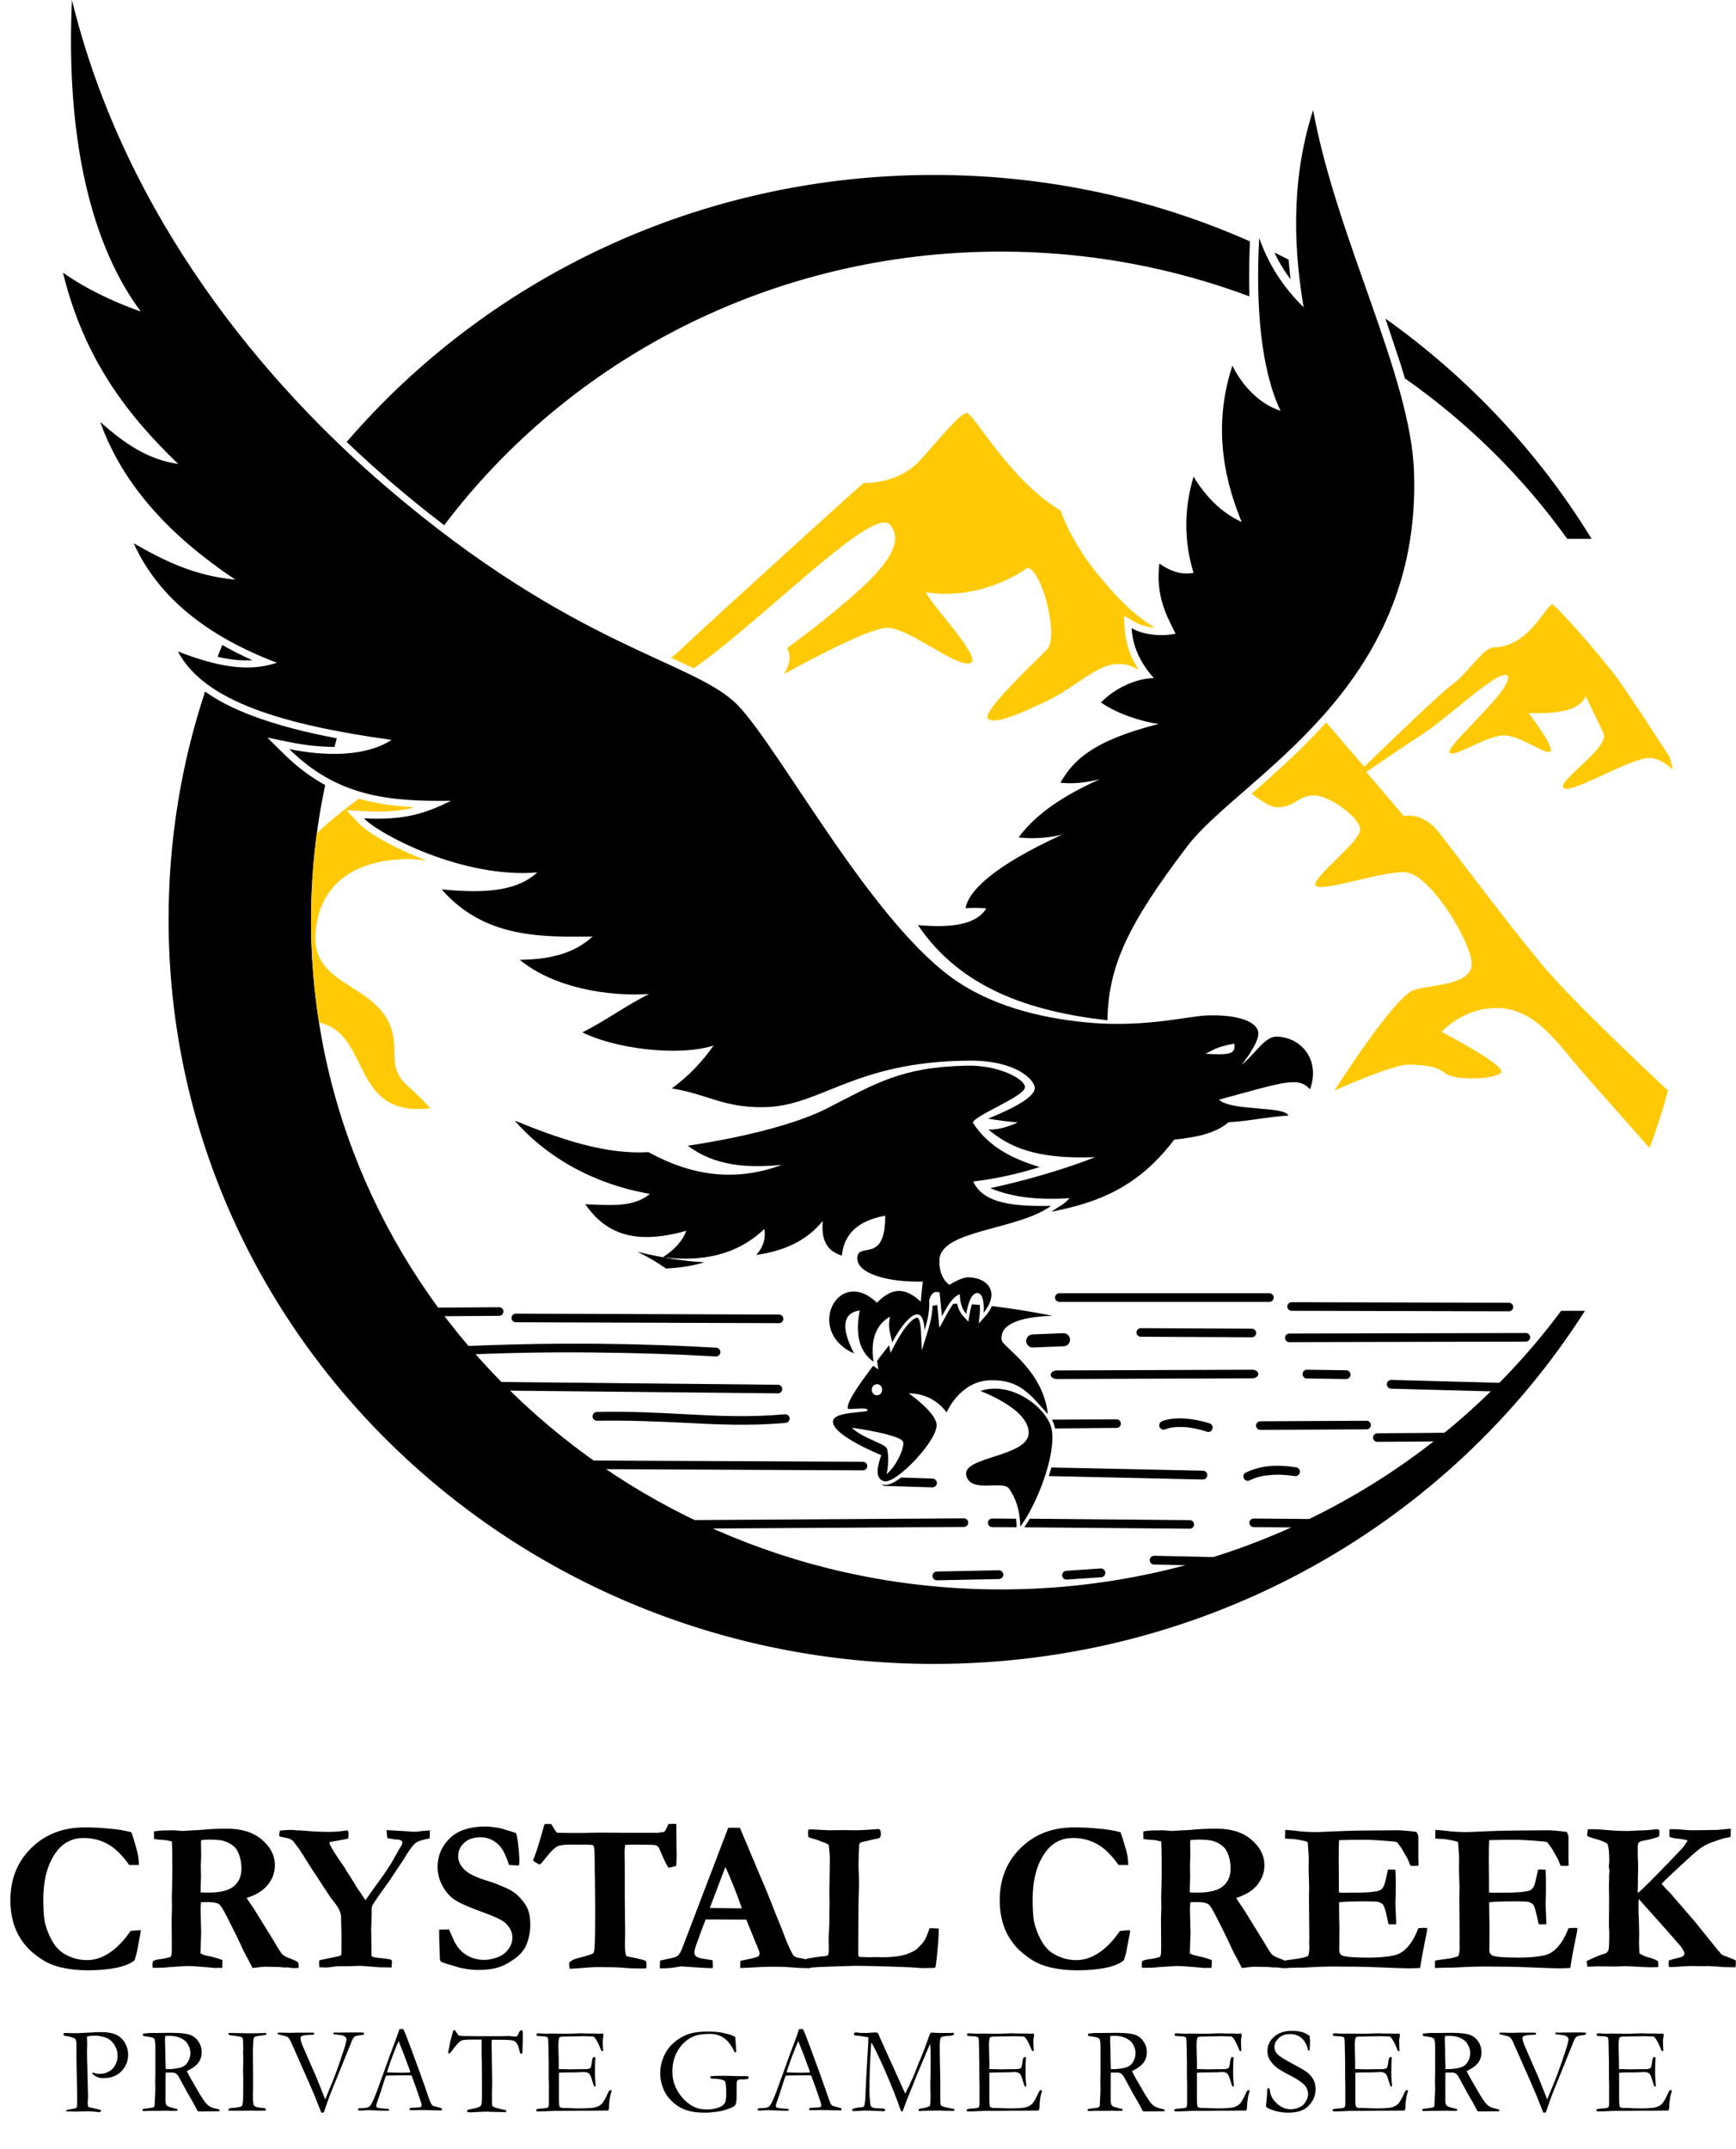 <?xml version="1.0" encoding="utf-8"?>
<!-- Generator: Adobe Illustrator 25.2.1, SVG Export Plug-In . SVG Version: 6.00 Build 0)  -->
<svg version="1.1" id="Layer_1" xmlns="http://www.w3.org/2000/svg" xmlns:xlink="http://www.w3.org/1999/xlink" x="0px" y="0px"
	 viewBox="0 0 970 1200" style="enable-background:new 0 0 970 1200;" xml:space="preserve">
<style type="text/css">
	.st0{fill-rule:evenodd;clip-rule:evenodd;}
	.st1{fill-rule:evenodd;clip-rule:evenodd;fill:#FFCA05;}
</style>
<g>
	<path d="M73.4,1023.2c0.5,1.2,1.6,4.6,3.1,10.2c0.7,2.5,1.1,5.2,1.1,8.1h-5.4c-3.8-5.4-7.7-9.3-11.8-11.6s-8.6-3.5-13.6-3.5
		c-6.1,0-11.1,2.4-14.9,7.2c-5.1,6.5-7.7,15.6-7.7,27.2c0,6.7,0.4,11.5,1.3,14.4c1.4,4.6,3.2,8.4,5.4,11.4c1.7,2.2,3.8,4,6.5,5.3
		c3.5,1.8,7.2,2.7,11.2,2.7c4.4,0,8.6-1.4,12.6-4.1c4.1-2.7,8-6.7,11.7-12.1c1.5-0.3,3.4-0.4,5.8-0.5c-0.2,1.5-0.4,3.1-0.8,4.7
		c-0.1,0.6-0.6,3.1-1.4,7.5l-0.5,1.8l-0.8,2.8c-2.4,1.9-5.8,3.3-10.2,4.2c-4.4,0.9-9.8,1.4-16.1,1.4c-4.9,0-9.5-0.5-13.8-1.4
		s-8.1-2.4-11.1-4.3c-4.5-2.9-8.1-5.9-10.6-9.3c-2.6-3.3-4.5-7-5.7-10.9s-1.9-8.3-1.9-13.2c0-11.8,3.9-21.6,11.7-29.2
		c7.8-7.7,17.7-11.5,29.8-11.5c4.9,0,9.5,0.2,13.9,0.7C65.5,1021.5,69.6,1022.2,73.4,1023.2z"/>
	<path d="M85.4,1095.2c1-0.6,2.6-1,4.6-1.2c2-0.3,3.8-0.7,5.5-1.3c0.2-0.8,0.3-1.4,0.4-1.7c0.1-0.6,0.1-2.5,0.1-5.7l-0.1-13.3
		l0.2-7.1l-0.1-5.5l0.1-3.2c0.1-4.3,0.2-8.4,0.2-12.1c0-8.2-0.1-13.5-0.3-15.8l-3.5-0.7c-3.2-0.2-5.3-0.4-6.4-0.6l-0.1-3.6l0.2-0.7
		c2-0.3,3.8-0.5,5.5-0.5c0.9,0,2.8,0,5.5-0.1c2.9,0.2,4.4,0.4,4.6,0.4l3.1-0.2l7.4-0.4c4.6-0.5,9.5-0.7,14.7-0.7
		c8.1,0,14.6,2.1,19.4,6.2c4.8,4.1,7.2,8.9,7.2,14.2c0,4-1.3,7.6-3.9,10.9c-2.6,3.3-6.6,5.7-11.9,7.4c0.5,0.8,1.1,1.8,1.9,2.9
		c1.7,2.4,3,4.4,4,6.1l9.5,15.4c2.4,4.1,3.9,6.5,4.7,7.2c0.7,0.7,2.2,1.5,4.5,2.3c1.8,0.7,3.2,1.3,4.1,2c0.2,0.7,0.4,1.3,0.4,1.8
		c0,0.4,0,0.8-0.1,1.4h-1.6l-1.2,0.1l-3.1-0.4h-2.4c-1.3-0.2-2.8-0.3-4.7-0.3l-5.9-0.1c-0.4,0-1.8,0.1-4.2,0.4
		c-1.1,0.1-1.9,0.2-2.6,0.3l-2-3.9c-1.7-3-2.8-5.2-3.5-6.7c-1.7-3.8-4.7-10-9-18.4c-2-3.9-3.4-6.1-4.2-6.6c-1.2-0.8-3.2-1.2-6.1-1.2
		c-0.8,0-2.1,0-4,0.1c-0.1,1.1-0.2,2.5-0.2,4.1l0.3,13.2l-0.4,11.2c1.1,0.7,2.6,1.2,4.3,1.5c3.1,0.6,5.7,1.4,8,2.3
		c0,1.9-0.1,3.4-0.2,4.4c-0.8,0-1.2-0.1-1.4-0.1l-2.4,0.1c-8.5-0.8-13.6-1.1-15.2-1.1c-1,0-1.8,0-2.2,0.1l-8.2,0.5
		c-2.5,0.3-4.8,0.4-6.8,0.4h-2.6c-0.1-1-0.1-1.6-0.1-1.9C85.2,1096.6,85.3,1096,85.4,1095.2z M112.2,1056.8c1.9,0.1,3.3,0.1,4.2,0.1
		c6.7,0,11.5-1.2,14.3-3.6s4.2-5.6,4.2-9.7c0-2.5-0.3-4.8-1-7c-0.7-2.2-1.6-3.8-2.6-4.9c-1.5-1.5-3.4-2.7-5.8-3.5
		c-1.7-0.6-4.5-0.9-8.4-0.9c-1.8,0-3.4,0.1-4.7,0.3l-0.1,1.1l0.1,8l-0.2,4.9l0.1,6.5c-0.1,1.8-0.1,4.2-0.2,7.1V1056.8z"/>
	<path d="M156.3,1022.4c1.1-0.3,3.5-0.5,7.4-0.5l0.6,0.1c1,0.2,1.7,0.2,2.1,0.2l0.6-0.1c0.6,0.1,2.2,0.2,4.9,0.4
		c4.9,0.4,8.8,0.5,11.7,0.5c3.2,0,6.3-0.2,9.3-0.7c0.4-0.1,0.8-0.1,1-0.1l0.5,0.1c0.2,0.5,0.3,0.9,0.3,1.2l-0.1,3.1
		c-0.9,0.4-2,0.6-3.3,0.8l-2.7,0.5c-1,0.2-2.3,0.4-4,0.7l-0.4,0.2l-0.1,0.8c1.3,2.8,4.1,7.2,8.3,13.1c1.1,1.9,2.2,3.7,3.3,5.3
		c0.3,0.4,1.4,2.3,3.4,5.5c0.2,0.4,0.4,0.7,0.7,1.1c0.4,0.6,0.7,1.1,1.1,1.6c0.7,1,1.1,1.6,1.3,2c0.8,1.3,1.5,2.2,2,2.9l6.2-8.7
		c2-2.6,4.7-6.4,7.9-11.4l0.2-0.3l5.1-9c0.8-1.1,1.2-2,1.2-2.6c0-0.2-0.1-0.5-0.2-1c-0.6-0.4-1.1-0.6-1.5-0.7
		c-0.2-0.1-1-0.2-2.5-0.2c-0.8-0.2-1.6-0.3-2.4-0.4c-0.8-0.1-1.4-0.2-1.8-0.4c-0.1-0.5-0.2-2-0.4-4.4l12.2,0.7
		c0.4,0,0.9,0.1,1.5,0.2h2.9l1-0.1c1.3-0.2,2.9-0.4,4.9-0.5c0.6,0,1.2-0.1,1.7-0.2l-0.1,4.5l-0.8,0.2c-3.3,0.6-5.6,1.3-6.8,2.2
		c-1.8,1.3-4.2,4.6-7.2,9.7l-7.7,11.6c-4.6,6.3-7.6,10.6-9,12.9c-0.4,0.6-0.7,1.2-0.9,2.1v1.8l-0.1,5.2v1.4c-0.1,1-0.2,2.1-0.2,3.2
		l0.2,15.2c0.2,0.3,0.4,0.5,0.7,0.7c0.6,0.2,1.8,0.4,3.8,0.6c3.8,0.4,5.9,0.7,6.4,1c0.3,0.2,0.5,0.6,0.5,1.2c0,0.4,0,0.8-0.1,1.4
		c0,0.4,0,0.9-0.1,1.7l-6.8-0.1l-6.4-0.5l-4.4-0.3l-6.6,0.2h-4.9c-0.6,0-1.4,0-2.7,0.2c-2,0.3-3.5,0.5-4.5,0.5l-4.1-0.1
		c0-0.8-0.1-1.5-0.1-1.9c0-0.4,0-1.1,0.1-2l10.9-2.3c0.5-0.2,0.9-0.4,1.4-0.6c0-1.8,0.1-3,0.1-3.4c0-6.1,0-10.2-0.1-12.4
		c-0.1-2.2-0.1-3.5-0.1-3.8v-1.4c0-2.5-1.3-5.4-3.9-8.6c-1.1-1.4-1.8-2.3-2.1-2.7l-11.6-17.7l-5.5-8.8c-0.2-0.3-1.4-1.9-3.7-4.9
		c-0.7-0.6-1.4-1.1-2.1-1.3c-0.4-0.2-2.2-0.6-5.4-1.2c-0.2-0.4-0.3-0.7-0.3-1c0-0.2,0-0.5,0.1-0.9
		C156.2,1023.7,156.3,1023.1,156.3,1022.4z"/>
	<path d="M288.4,1023.7c0.4,1.3,0.8,3.4,1.1,6.1c0.5,4.1,0.7,7.3,0.7,9.5c0,0.7-0.1,1.5-0.2,2.3l-0.6,0.2l-4.3-0.3l-0.7-0.1
		c-1.7-5.2-3.5-8.8-5.2-10.6c-3-3.2-6.6-4.8-10.6-4.8c-3.9,0-7,1-9.2,3.1c-2.3,2-3.4,4.6-3.4,7.6c0,2.5,1.1,5,3.4,7.3
		c2.2,2.3,6.9,4.6,14.1,6.7c2.4,0.7,5.3,1.9,8.8,3.4s6,3.3,7.8,5.2c2.4,2.5,4,4.8,4.9,7.1c0.9,2.3,1.3,5.1,1.3,8.5
		c0,3.7-0.7,7.4-2.1,11c-0.8,1.9-2,3.7-3.6,5.4c-1.2,1.2-3,2.6-5.5,4.2c-2.5,1.6-5.1,2.8-7.8,3.5c-2.7,0.7-6.1,1.1-10.3,1.1
		c-2.8,0-6.1-0.4-9.9-1.2l-7.1-2.1c-2-0.6-3.2-1-3.7-1.5c-0.2-0.2-0.4-0.5-0.5-1.1v-0.7c0-0.4-0.1-3.2-0.3-8.1
		c-0.1-2.6-0.1-4.4-0.1-5.5v-2.3l5.5-0.1c1.9,4.4,3.1,7.1,3.7,8c1.2,2,2.6,3.7,4.1,4.9c1.5,1.3,3.3,2.2,5.3,3
		c2.1,0.7,4.3,1.1,6.7,1.1c2.1,0,4.5-0.5,7.1-1.4c2.6-0.9,4.6-2.4,6.2-4.5c1.6-2.1,2.3-4.3,2.3-6.7c0-2.9-1.4-5.7-4.1-8.2
		c-1.7-1.5-6.1-3.6-13.4-6.2c-7.3-2.6-12.3-4.9-15.2-6.9c-2.8-2-5-4.7-6.7-8.1s-2.4-6.7-2.4-9.8c0-6.3,2.3-11.7,6.8-16.1
		c4.5-4.4,11.2-6.6,20-6.6c1.9,0,4.7,0.3,8.4,1C281.7,1021.6,284.7,1022.4,288.4,1023.7z"/>
	<path d="M304.3,1018.6h3.7c0.3,0.4,0.5,0.8,0.6,1c1.1,1.9,2,3.2,2.6,3.8c0.5,0.1,3.2,0.2,8.1,0.2c3.1,0,5.8,0,8.1,0l1.2-0.1
		l7.2-0.1l13.4,0.1h18.4l3.5-0.5c0.5-0.4,1.1-1.3,1.7-2.9c0.2-0.4,0.4-0.9,0.7-1.5l2.6-0.1c0.4,0,1,0,1.8,0.1
		c0,2.7,0.1,6.9,0.1,12.4l0.1,5.3l-0.1,3c0,1-0.1,1.9-0.2,2.7c-1.6,0.5-3.1,0.8-4.3,1c-1-1.5-2.2-3.8-3.4-6.7
		c-1.2-2.9-2-4.6-2.3-4.9c-0.5-0.5-1-0.9-1.7-1c-1-0.2-5.2-0.3-12.6-0.3c-1.1,0-2.5,0.1-4.2,0.2c-0.2,1.5-0.3,2.8-0.3,3.8l0.1,8
		v17.5l0.2,18.8l-0.1,7.7c0,2.7,0.2,4.8,0.7,6.2c0.6,0.3,1.8,0.5,3.5,0.8c0.3,0,1.8,0.4,4.4,1c1.2,0.3,2.3,0.6,3.2,1
		c0.2,1.4,0.3,2.3,0.3,2.6c0,0.4-0.1,0.9-0.2,1.5c-0.9,0-1.6,0.1-2.1,0.1c-4.1,0-7.5-0.1-10.4-0.4c-2.9-0.3-8-0.4-15.5-0.4
		c-1.2,0-4.7,0.2-10.5,0.7c-2.3,0.2-3.7,0.2-4.4,0.2c0-0.6-0.1-1-0.1-1.4l-0.1-1.4v-0.5c0.9-1.1,2.5-2,4.9-2.6c4.1-1,7-1.9,8.6-2.7
		c0.4-0.8,0.6-1.7,0.7-3c0.3-4.8,0.4-12.3,0.4-22.7l-0.3-22.5c0-6.2-0.1-9.9-0.4-11.2c-0.1-0.4-0.2-0.6-0.4-0.8
		c-0.2-0.2-0.5-0.3-0.8-0.3c-1.2-0.2-5.2-0.2-12-0.2c-3.7,0-6.2,0.4-7.5,1.1c-1.7,1-4.3,3.7-7.7,8.1c-1,1.3-1.7,1.9-2.2,1.9
		c-1.8-1-3-1.7-3.5-2.3c1.2-2.6,2.9-7.7,5.1-15.5C303.6,1020.9,304,1019.4,304.3,1018.6z"/>
	<path d="M368.7,1098.9l0.1-4c0.8-0.2,2.1-0.5,4-0.9c3.1-0.6,4.9-1.1,5.6-1.6c0.7-0.5,1.5-1.6,2.4-3.4l12-31.4l14.1-36.9
		c1.3,0,2.6,0,3.8,0h2.7l0.5,1.1l10.3,24.5c2.3,5.2,4.4,10.2,6.3,15.1c1.9,4.9,3.5,8.9,4.8,12c0.8,1.9,1.9,4.7,3.3,8.4
		c0.7,2,1.8,4.6,3.3,7.6c0.8,1.7,1.4,2.6,1.8,2.9c0.7,0.6,1.9,1,3.5,1.2c1.6,0.2,3.3,0.7,5.2,1.4c0.2,1.3,0.3,2.3,0.3,2.9
		c0,0.3,0,0.7-0.1,1.3c-2.9,0-6.2-0.1-9.7-0.4c-3.5-0.3-6.7-0.4-9.5-0.4c-3.1,0-5.4,0-6.8,0.1l-10.1,0.5l-2.9,0.1
		c0-1.4,0.1-2.7,0.2-4l6.6-1.4c2-0.5,3.1-0.9,3.4-1.2c0.4-0.4,0.6-0.9,0.6-1.4c0-0.5-0.1-1-0.3-1.6l-2.4-5.8l-4.7-11.6l-22.7-0.1
		c-0.8,1.9-2.6,6.6-5.2,14c-0.8,2.1-1.1,3.5-1.1,4.3c0,1,0.3,1.8,0.8,2.2c0.9,0.8,2.7,1.3,5.2,1.6c0.4,0.1,1.8,0.3,4.2,0.7
		c0,1.4,0.1,2.4,0.1,3c0,0.4,0,0.9-0.1,1.4c-2.5,0-8.3-0.3-17.6-1l-2.4,0.4c-2.9,0.5-5.7,0.7-8.4,0.7H368.7z M396.6,1065.5
		c9.3,0.1,14.7,0.2,16.4,0.2l1.5-0.1c-1.2-3.5-2.7-7.6-4.6-12.3c-1.9-4.7-3.4-8.3-4.6-10.7L396.6,1065.5z"/>
	<path d="M450.4,1094c1.2-0.4,3-0.7,5.2-1c2.2-0.3,3.6-0.5,4-0.5c1.5,0,2.6-0.3,3.1-0.7c0.2-1,0.4-1.7,0.4-2.4l-0.1-7.6l0.4-7.7
		v-4.9l0.1-5.8l-0.1-6.2l0.2-13.3l0.1-6v-0.8c-0.3-4.2-0.5-6.5-0.8-6.9c-0.3-0.4-1.4-0.9-3.4-1.6c-0.2-0.1-1-0.4-2.3-0.9
		c-1-0.4-1.9-0.7-2.7-0.8c-1.4-0.4-2.4-0.8-2.9-1.2c-0.1-1-0.1-1.8-0.1-2.4c0-0.3,0-0.8,0.1-1.4c0.4-0.2,0.7-0.3,1.1-0.3
		c1,0,4.4,0.2,10.3,0.5l8.5-0.1l6.3,0.1c2.7,0,6.2-0.2,10.5-0.5c1.3-0.1,2-0.2,2.2-0.2c0.6,0,1,0.2,1.2,0.5c0.3,0.4,0.5,1.2,0.5,2.3
		c0,0.9-0.2,1.6-0.7,2.1c-0.2,0.3-1.1,0.5-2.6,0.7l-7.4,1.7c-0.2,0.1-0.5,0.2-1,0.5c-0.2,0.3-0.3,0.5-0.4,0.7l-0.1,1.7l-0.2,3.7v1.1
		v0.7c0,0.2,0,1.3-0.1,3.3c0,0.5,0,1,0,1.5c0,0.6,0,1.7,0.1,3.2c0.1,2.4,0.2,4.5,0.2,6.2c0,2.1-0.1,4.4-0.2,7.1c0,1-0.1,2.3-0.1,3.9
		l-0.2,28.2c0,1.2,0.2,2,0.6,2.3l5.6,0.2l3.5-0.1l3.7,0.1c6.4,0,11.4-0.7,15-2.2c2.7-1.1,4.5-2.2,5.3-3.3c1.3-1.2,2.4-2.5,3.3-3.8
		c0.9-1.4,1.8-3.7,2.9-6.9h1.9c1,0,2,0.1,3.2,0.2v1.7c0,2.8-0.4,7.8-1.1,14.9c-0.3,2.8-0.6,4.6-0.8,5.2c-0.9,0.2-1.5,0.2-1.7,0.2
		h-2.2l-3.1,0.1c-0.4,0-2.7-0.2-7.1-0.5c-0.8,0-4.6-0.2-11.4-0.4c-6.8-0.2-13.4-0.4-19.9-0.4l-12.1,0.4c-4.7,0.1-9.1,0.3-13.1,0.7
		h-0.9c-0.2,0-0.6,0-1.1-0.1c-0.1-0.4-0.1-0.8-0.1-1.1C450,1095.9,450.2,1094.7,450.4,1094z"/>
	<path d="M626.1,1023.2c0.5,1.2,1.6,4.6,3.2,10.2c0.7,2.5,1.1,5.2,1.1,8.1H625c-3.8-5.4-7.7-9.3-11.8-11.6s-8.6-3.5-13.6-3.5
		c-6.1,0-11.1,2.4-14.9,7.2c-5.1,6.5-7.7,15.6-7.7,27.2c0,6.7,0.4,11.5,1.3,14.4c1.4,4.6,3.2,8.4,5.4,11.4c1.7,2.2,3.8,4,6.5,5.3
		c3.5,1.8,7.2,2.7,11.2,2.7c4.4,0,8.6-1.4,12.6-4.1c4.1-2.7,8-6.7,11.7-12.1c1.5-0.3,3.4-0.4,5.8-0.5c-0.2,1.5-0.4,3.1-0.8,4.7
		c-0.1,0.6-0.6,3.1-1.4,7.5l-0.5,1.8l-0.8,2.8c-2.4,1.9-5.8,3.3-10.2,4.2c-4.4,0.9-9.8,1.4-16.1,1.4c-4.9,0-9.5-0.5-13.8-1.4
		s-8.1-2.4-11.1-4.3c-4.5-2.9-8.1-5.9-10.6-9.3c-2.6-3.3-4.5-7-5.7-10.9c-1.2-3.9-1.9-8.3-1.9-13.2c0-11.8,3.9-21.6,11.7-29.2
		c7.8-7.7,17.7-11.5,29.8-11.5c4.9,0,9.5,0.2,13.9,0.7C618.3,1021.5,622.4,1022.2,626.1,1023.2z"/>
	<path d="M638.2,1095.2c1-0.6,2.6-1,4.6-1.2s3.8-0.7,5.5-1.3c0.2-0.8,0.3-1.4,0.4-1.7c0.1-0.6,0.1-2.5,0.1-5.7l-0.1-13.3l0.2-7.1
		l-0.1-5.5l0.1-3.2c0.1-4.3,0.2-8.4,0.2-12.1c0-8.2-0.1-13.5-0.3-15.8l-3.5-0.7c-3.2-0.2-5.3-0.4-6.4-0.6l-0.1-3.6l0.2-0.7
		c2-0.3,3.8-0.5,5.5-0.5c0.9,0,2.8,0,5.5-0.1c2.9,0.2,4.4,0.4,4.6,0.4l3.2-0.2l7.4-0.4c4.6-0.5,9.5-0.7,14.7-0.7
		c8.1,0,14.6,2.1,19.4,6.2c4.8,4.1,7.2,8.9,7.2,14.2c0,4-1.3,7.6-3.9,10.9c-2.6,3.3-6.6,5.7-11.9,7.4c0.5,0.8,1.1,1.8,1.9,2.9
		c1.7,2.4,3,4.4,4,6.1l9.5,15.4c2.4,4.1,3.9,6.5,4.7,7.2c0.7,0.7,2.2,1.5,4.5,2.3c1.8,0.7,3.1,1.3,4.1,2c0.2,0.7,0.4,1.3,0.4,1.8
		c0,0.4,0,0.8-0.1,1.4H718l-1.2,0.1l-3.1-0.4h-2.4c-1.3-0.2-2.8-0.3-4.7-0.3l-5.9-0.1c-0.4,0-1.8,0.1-4.2,0.4
		c-1.1,0.1-1.9,0.2-2.6,0.3l-2-3.9c-1.7-3-2.8-5.2-3.5-6.7c-1.7-3.8-4.7-10-9-18.4c-2-3.9-3.4-6.1-4.2-6.6c-1.2-0.8-3.2-1.2-6.1-1.2
		c-0.8,0-2.1,0-4,0.1c-0.1,1.1-0.2,2.5-0.2,4.1l0.3,13.2l-0.4,11.2c1.1,0.7,2.6,1.2,4.3,1.5c3.1,0.6,5.7,1.4,8,2.3
		c0,1.9-0.1,3.4-0.2,4.4c-0.8,0-1.2-0.1-1.4-0.1l-2.4,0.1c-8.5-0.8-13.6-1.1-15.2-1.1c-1,0-1.8,0-2.2,0.1l-8.2,0.5
		c-2.5,0.3-4.8,0.4-6.8,0.4h-2.6c-0.1-1-0.1-1.6-0.1-1.9C638,1096.6,638.1,1096,638.2,1095.2z M664.9,1056.8
		c1.9,0.1,3.3,0.1,4.2,0.1c6.7,0,11.5-1.2,14.3-3.6c2.8-2.4,4.2-5.6,4.2-9.7c0-2.5-0.3-4.8-1-7c-0.7-2.2-1.6-3.8-2.6-4.9
		c-1.5-1.5-3.4-2.7-5.8-3.5c-1.7-0.6-4.5-0.9-8.4-0.9c-1.8,0-3.4,0.1-4.7,0.3l-0.1,1.1l0.1,8l-0.2,4.9l0.1,6.5
		c-0.1,1.8-0.1,4.2-0.2,7.1V1056.8z"/>
	<path d="M718.1,1021.9c2.3,0.1,4.2,0.3,5.9,0.5c3.1,0.4,6.8,0.7,10.9,0.7c1.4,0,5.1-0.1,11-0.4c8.8-0.4,16.8-0.5,24-0.5l10.8-0.1
		c2.4,0,6,0.3,10.7,0.9c0.7,0.8,1.1,1.9,1.1,3.2v12.2l0.1,2.4c0,0.2,0,0.6-0.1,1.1l-2.4,0.1c-0.3,0-1,0-2-0.1
		c-0.4-0.8-0.8-2-1.4-3.5l-2.4-4.2c-0.9-1.8-2.2-3.6-3.8-5.5c-1-0.3-2.3-0.4-3.8-0.5c-0.4,0-1.6-0.1-3.6-0.3
		c-3.7-0.3-7.6-0.5-11.9-0.5c-4.8,0-9.2,0.1-13,0.2c-0.1,1-0.2,4.9-0.2,11.7l0.1,10v7.5c1,0.1,1.8,0.2,2.6,0.2
		c7.1,0,12.2-0.1,15.2-0.4c3-0.3,4.9-0.7,5.6-1.2c0.7-0.5,1.4-1.4,1.9-2.6c0.4-0.9,1.1-3.8,2.1-8.7l0.8-0.1l3.4,0.1
		c0.2,3.5,0.2,6.2,0.2,8c0,4.2,0,6.8-0.1,8c-0.1,1.2-0.1,2.1-0.1,2.8c0,1.1,0.1,2.8,0.2,5.1s0.2,4.1,0.2,5.3v1.3h-4.2
		c-0.2-0.6-0.5-1.9-0.9-3.9c-0.8-3.7-1.5-6-2.1-6.9c-0.5-0.7-1.3-1.2-2.4-1.6c-0.8-0.3-3.7-0.4-8.8-0.4c-6,0-10.5,0.2-13.5,0.5
		c0,1,0,1.7,0,2c0,4.7,0.1,8.6,0.2,11.8l-0.1,12.8c0,1.5,0.5,2.5,1.6,3.1c1.6,0.8,6.6,1.2,14.9,1.2c5.5,0,10.2-0.4,14-1.2
		c2.7-0.6,5-1.9,7-4c2.7-2.7,4.9-6.4,6.7-11.2c1.2-0.1,2.2-0.2,3-0.2c0.4,0,1.1,0,2,0.1c-0.1,1-0.2,1.8-0.3,2.5l-0.4,1.8l-2.2,11.2
		l-1.1,6.8c-2.6,0.1-4.6,0.2-6.1,0.2c-2.2,0-8.1-0.2-17.8-0.6c-6.8-0.3-15-0.4-24.5-0.4c-4.8,0-10.6,0.2-17.5,0.6H725l-7.2,0.2v-4.1
		c0.8-0.2,2.3-0.4,4.5-0.7c4.1-0.5,7-1.1,8.6-1.9c0.4-1.1,0.7-2.6,0.7-4.3c0-0.7,0-1.8-0.1-3.4l0.1-1.8l-0.2-22.4l0.1-6.7l-0.3-9.5
		l0.1-6.7l-0.5-7.4c0-0.2,0-0.6-0.1-1.2c-0.4-0.4-1-0.7-1.8-0.8c-0.4-0.1-1-0.2-1.8-0.4c-2.3-0.5-4.4-0.8-6.5-0.8
		c-0.8,0-1.6-0.1-2.6-0.2L718.1,1021.9z"/>
	<path d="M802,1021.9c2.3,0.1,4.2,0.3,5.9,0.5c3.1,0.4,6.8,0.7,10.9,0.7c1.4,0,5.1-0.1,11-0.4c8.8-0.4,16.8-0.5,24-0.5l10.8-0.1
		c2.4,0,6,0.3,10.7,0.9c0.7,0.8,1.1,1.9,1.1,3.2v12.2l0.1,2.4c0,0.2,0,0.6-0.1,1.1l-2.4,0.1c-0.3,0-1,0-2-0.1
		c-0.4-0.8-0.8-2-1.4-3.5l-2.4-4.2c-0.9-1.8-2.2-3.6-3.8-5.5c-1-0.3-2.3-0.4-3.8-0.5c-0.4,0-1.6-0.1-3.6-0.3
		c-3.7-0.3-7.6-0.5-11.9-0.5c-4.8,0-9.2,0.1-13,0.2c-0.1,1-0.2,4.9-0.2,11.7l0.1,10v7.5c1,0.1,1.8,0.2,2.6,0.2
		c7.1,0,12.2-0.1,15.2-0.4c3-0.3,4.9-0.7,5.6-1.2c0.7-0.5,1.4-1.4,1.9-2.6c0.4-0.9,1.1-3.8,2.1-8.7l0.8-0.1l3.4,0.1
		c0.2,3.5,0.2,6.2,0.2,8c0,4.2,0,6.8-0.1,8c-0.1,1.2-0.1,2.1-0.1,2.8c0,1.1,0.1,2.8,0.2,5.1s0.2,4.1,0.2,5.3v1.3h-4.2
		c-0.2-0.6-0.5-1.9-0.9-3.9c-0.8-3.7-1.5-6-2.1-6.9c-0.5-0.7-1.3-1.2-2.4-1.6c-0.8-0.3-3.7-0.4-8.8-0.4c-6,0-10.5,0.2-13.5,0.5
		c0,1,0,1.7,0,2c0,4.7,0.1,8.6,0.2,11.8l-0.1,12.8c0,1.5,0.5,2.5,1.6,3.1c1.6,0.8,6.6,1.2,14.9,1.2c5.5,0,10.2-0.4,14-1.2
		c2.7-0.6,5-1.9,7-4c2.7-2.7,4.9-6.4,6.7-11.2c1.2-0.1,2.2-0.2,3-0.2c0.4,0,1.1,0,2,0.1c-0.1,1-0.2,1.8-0.3,2.5l-0.4,1.8l-2.2,11.2
		l-1.1,6.8c-2.6,0.1-4.6,0.2-6.1,0.2c-2.2,0-8.1-0.2-17.8-0.6c-6.8-0.3-15-0.4-24.5-0.4c-4.8,0-10.6,0.2-17.5,0.6h-2.5l-7.2,0.2
		v-4.1c0.8-0.2,2.3-0.4,4.5-0.7c4.1-0.5,7-1.1,8.6-1.9c0.4-1.1,0.7-2.6,0.7-4.3c0-0.7,0-1.8-0.1-3.4l0.1-1.8l-0.2-22.4l0.1-6.7
		l-0.3-9.5l0.1-6.7l-0.5-7.4c0-0.2,0-0.6-0.1-1.2c-0.4-0.4-1-0.7-1.8-0.8c-0.4-0.1-1-0.2-1.8-0.4c-2.3-0.5-4.4-0.8-6.5-0.8
		c-0.8,0-1.6-0.1-2.6-0.2L802,1021.9z"/>
	<path d="M886.5,1095.2c4.1-2.1,7.6-3.5,10.7-4.4c0.8-0.5,1.3-1.1,1.6-1.9c0.2-0.8,0.4-3.9,0.4-9.3c0-0.8-0.1-2.2-0.2-4.3v-1.4
		l0.1-12.6l-0.1-8.9l0.1-2.6v-2.4c0-0.6,0.1-1.5,0.2-2.7l-0.4-2.6l0.1-0.7c0.1-0.7,0.2-1.5,0.2-2.4c0-4.2-0.3-7.3-1-9.3
		c-1.5-1.1-3.8-2-7.1-2.9c-1.9-0.5-3.3-1-4.3-1.6l0.4-3.6c0.7-0.1,1.4-0.1,2.1-0.1c3.2,0,6.2,0.2,9,0.5s6.6,0.5,11.5,0.5l6.1-0.3
		c3,0,5.3-0.2,6.9-0.4c1.2-0.1,2-0.2,2.5-0.2c0.5,0,1.1,0,1.7,0.1c0.1,0.4,0.2,0.8,0.2,1.3c0,1.2-0.1,2-0.2,2.6
		c-2.5,0.9-4.9,1.6-7.2,2s-3.6,0.8-3.9,1.1c-0.5,0.5-0.8,1.2-0.8,2.1v4.6c0,0.6,0,1.7,0.1,3.2c0.1,2.3,0.1,4,0.1,4.9
		c0,0.6,0,1.9-0.1,4v4.5l-0.1,4.3c0,0.2,0,0.5,0.1,0.8c2.9-2.5,6.7-6.2,11.4-11.1c2.2-2.3,4-4.1,5.3-5.4c0.5-0.5,3.3-3.5,8.4-8.8
		c1.6-2.2,2.5-3.5,2.6-3.9l-0.5-0.4c-2.5-0.5-4.3-0.7-5.5-0.8c-0.8,0-2.2-0.3-4-0.9c-0.1-0.6-0.1-1.8-0.1-3.5l0.1-0.8h2.6
		c1.3,0,2.9,0.1,5,0.3c2.1,0.2,3.7,0.3,4.8,0.3l14.3-0.2c2.3-0.2,4.8-0.5,7.5-0.7l-0.1,4.6c-0.7,0.2-2,0.4-3.9,0.8
		c-4.8,1.5-8,2.7-9.6,3.5c-1.7,0.8-3.3,1.9-5,3.3c-1.7,1.3-4.7,4.1-9.2,8.2c-6.1,5.6-9.7,9.1-10.9,10.4c0.8,0.9,1.7,1.9,2.7,3l2,2
		c0.4,0.4,0.8,0.9,1.3,1.5l12.6,14.6l10.5,13c1.2,1.5,2,2.5,2.4,3l1,1.1c0.7,0.9,1.1,1.4,1.4,1.5c0.4,0.2,1.2,0.5,2.4,0.9
		c0.7,0.2,2.4,0.9,5.1,2.1c0.1,0.7,0.1,1.3,0.1,1.7c0,0.5-0.1,1.2-0.2,2.2l-6.5-0.1c-0.8-0.1-2-0.2-3.6-0.3l-5.8-0.3l-1.2,0.1
		l-8.2-0.1c-0.8,0-3,0.1-6.6,0.4c-1.9,0.1-3.2,0.2-3.8,0.2c-0.3,0-0.8,0-1.4-0.1c-0.2-0.6-0.3-1.1-0.3-1.5c0-0.5,0.1-1.2,0.2-2.1
		c1.7-0.6,3.5-1.1,5.3-1.5c1.3-0.2,2.2-0.6,2.7-1c0.4-0.4,0.7-0.9,0.7-1.4c0-0.4-0.1-0.7-0.2-0.9c-0.4-0.9-1-1.9-1.8-3
		c-0.3-0.4-3.1-3.6-8.4-9.6l-15.1-16.9c-0.2,1.4-0.2,3-0.2,4.8c0,2.5,0.1,4.6,0.2,6.3c0,0.4,0.1,2.9,0.2,7.8l-0.1,5.4l0.2,5.9
		c1.1,1,3.1,1.9,5.9,2.6c1.7,0.4,3.2,1.1,4.5,1.9c0.1,0.8,0.2,1.4,0.2,1.8c0,0.3,0,0.8-0.1,1.5c-1.9,0.1-3.3,0.1-4.3,0.1
		c-1.1,0-2,0-2.8-0.1l-8.5-0.4c-1.2-0.1-2.3-0.1-3.4-0.1c-1.2,0-2.6,0.1-4.3,0.2l-10.5-0.1c-0.4,0-2.3,0.1-5.7,0.2L886.5,1095.2z"/>
</g>
<g>
	<path d="M35.7,1135.4c0.4-0.1,0.7-0.1,0.8-0.1c0.8,0,2,0,3.8,0.1c0.9,0,1.6,0,1.9,0c0.5,0,1.5,0,3.2-0.1l5.8-0.3
		c1.5-0.1,3.3-0.2,5.3-0.2c3.5,0,6.4,0.5,8.5,1.5c2.1,1,3.7,2.6,4.9,4.7s1.7,4.3,1.7,6.4c0,3.5-1.2,6.6-3.7,9.2
		c-2.5,2.6-5.8,3.9-10,3.9c-1.2,0-2.2-0.1-2.9-0.4c-0.8-0.2-1.7-0.7-2.7-1.4c-0.4-0.3-0.7-0.6-0.8-0.9c0.1-0.2,0.2-0.3,0.4-0.3
		c0.3,0,0.6,0.1,1,0.2c0.8,0.3,1.7,0.4,2.9,0.4c1.8,0,3.5-0.4,5.1-1.3s2.8-2.1,3.6-3.8c0.8-1.6,1.2-3.3,1.2-5.1
		c0-1.8-0.4-3.5-1.3-5.1c-0.9-1.7-2-3-3.4-4c-0.8-0.6-2-1-3.6-1.4s-2.9-0.6-3.8-0.6c-2.8,0-4.5,0.2-5,0.6l0,0.5l0.1,3.8l0,0.7
		c0,0.6-0.1,1.5-0.1,2.8c0,4.6,0.1,7.5,0.2,8.6v1.9l0.4,15.5c0,0.2,0,0.6-0.1,1.3c-0.1,0.6-0.1,1.1-0.1,1.6c0,1.1,0.1,1.9,0.3,2.5
		c0.5,0.2,2.1,0.5,4.7,1.1c1.2,0.3,1.9,0.5,2,0.5c0.2,0.1,0.3,0.2,0.5,0.4c-0.1,0.3-0.2,0.6-0.4,0.7c-0.1,0.1-0.4,0.2-0.9,0.2
		c-0.3,0-0.9-0.1-1.9-0.2c-1.9-0.2-3.5-0.3-4.6-0.3l-6,0.2l-3.6-0.1c-0.2,0-0.9,0-2,0.1l0-0.9l4.4-0.8c0.7-0.2,1.2-0.4,1.3-0.6
		c0.2-0.3,0.3-0.9,0.3-1.9c0-0.2,0-0.6,0-1.3c0-0.5,0-1.1,0-2c0-2.7-0.1-8.3-0.3-17c-0.1-4.1-0.1-8.2-0.1-12.4v-0.6
		c0-1.6-0.2-2.7-0.7-3.1c-0.8-0.7-2.9-1.4-6.3-1.8c-0.1-0.2-0.2-0.5-0.2-0.6C35.5,1135.9,35.6,1135.7,35.7,1135.4z"/>
	<path d="M80,1177.7c3.3-0.4,5.1-0.7,5.6-0.8c0.3-0.1,0.6-0.5,0.8-1v-0.4c0-0.6,0.1-2.6,0.3-6.1c0-1,0.1-2,0.1-2.9l-0.1-4l0.1-4.6
		l0-8.5l0-6.1c0-2.6-0.2-4.1-0.6-4.7s-1.5-1-3.2-1.2c-1.7-0.2-2.7-0.4-2.9-0.5c-0.2-0.1-0.3-0.3-0.3-0.5c0-0.2,0-0.4,0.1-0.6
		c0.2-0.2,0.7-0.3,1.6-0.3c0.1,0,0.4,0,0.9-0.1c0.5-0.1,1-0.1,1.4-0.1h2.8l8.9-0.1c5,0,8.6,0.4,10.6,1.1c2,0.7,3.6,2,4.8,3.8
		c1.2,1.8,1.8,3.8,1.8,6c0,4.2-2.2,7.3-6.5,9.5c-0.7,0.4-1.3,0.7-1.8,1c0.8,1.6,1.8,3.6,3.2,5.9l4.3,7.4c1.7,2.7,2.9,4.4,3.6,5.1
		c0.7,0.7,1.5,1.3,2.4,1.7s2.5,0.9,4.7,1.3c0,0.2,0,0.4,0,0.5s0,0.3,0,0.5c-3.1,0-6.7,0.1-10.9,0.1c-0.3,0-0.7,0-1.2-0.1
		c-1.6-3.1-3.5-6.5-5.7-10.2l-5-9.2c-0.7-1-1.2-1.5-1.7-1.8c-0.4-0.2-1-0.4-1.7-0.4l-2.9,0l-0.9,0c-0.1,0.7-0.1,2.2-0.1,4.4v11.6
		c0,0.4,0.1,1,0.3,1.8c0.2,0.4,0.5,0.8,0.9,1s1.7,0.7,3.8,1.2l1.4,0.3c0.2,0.2,0.3,0.5,0.3,0.9c-0.6,0.1-1,0.2-1.3,0.2
		c-2,0-3.5,0-4.3-0.1c-0.4,0-0.8,0-1,0l-4.6,0.1l-4.5,0c-0.2,0-1.2,0-3.1,0.1l-0.7-0.1l-0.1-0.3C79.6,1178.2,79.7,1177.9,80,1177.7z
		 M92.6,1155.5c0.6,0,1.1,0,1.4,0c1.6,0,3.5-0.2,5.6-0.6c1.5-0.3,2.7-0.8,3.6-1.4c0.9-0.7,1.7-1.7,2.3-3c0.6-1.3,0.9-2.7,0.9-4.1
		c0-1.5-0.5-3.2-1.5-4.9c-0.7-1.3-2-2.4-3.8-3.3s-3.9-1.3-6.4-1.3c-0.6,0-1.4,0-2.4,0.1c-0.1,1.2-0.1,2.1-0.1,2.7l0.2,6.3l0,2.6
		C92.5,1150.5,92.5,1152.8,92.6,1155.5z"/>
	<path d="M127.8,1177.6c0.5-0.2,1-0.3,1.5-0.4c3.5-0.2,5.4-0.6,5.9-1.2c0.5-0.6,0.7-3.5,0.7-8.7l0-3.6v-3.7l-0.1-4.1l0.1-2.4l0-2.6
		v-3.1l-0.1-1.4l0.1-1.8c0-0.4,0-0.9,0-1.4c0-1.4-0.1-2.9-0.2-4.5c-0.1-0.3-0.2-0.6-0.4-0.9c-0.8-0.4-2.2-0.7-4.1-0.9
		s-2.9-0.3-3.2-0.5c-0.2-0.1-0.3-0.5-0.3-1.1h2.9l9,0.2c2.3,0,5.4-0.1,9.2-0.2c0,0.4,0,0.7-0.1,1c-0.5,0.1-1.2,0.2-2.3,0.4
		c-2.1,0.2-3.5,0.5-3.9,0.7c-0.3,0.1-0.5,0.3-0.6,0.6c-0.2,0.4-0.4,1.2-0.4,2.3l-0.2,4.4l0.1,15.1v6c0,1.9-0.1,3.2-0.1,3.8
		c0,2.5,0.1,4.2,0.2,4.9c0.1,0.7,0.3,1.2,0.6,1.5c0.3,0.3,0.8,0.5,1.5,0.7c1,0.2,1.9,0.4,2.4,0.4c1.3,0,2.1,0.2,2.4,0.5
		c0.1,0.3,0.1,0.5,0.1,0.7v0.3c-2.1,0.1-3.6,0.1-4.6,0.1c-0.6,0-1.6,0-3-0.1l-4.7,0.1l-8,0h-0.6L127.8,1177.6z"/>
	<path d="M155.1,1135.7l0.2-0.6c1.8,0,3.7,0,5.5,0.1h1.1c0.3,0,0.7,0,1.1,0c1.5-0.1,4.1-0.1,8-0.1c0.8,0,1.5,0,2.2,0
		c0.7,0,1.4,0,2.1,0.1c0.1,0.1,0.2,0.2,0.3,0.3l-0.1,0.5c-0.1,0.2-0.5,0.3-1,0.3h-0.3c-0.6,0-1.7,0-3.1,0.2
		c-1.4,0.1-2.4,0.4-2.8,0.7c-0.3,0.2-0.4,0.6-0.4,1c0,0.9,0.4,2.2,1.1,4l5.2,12l1.8,4c1.7,4.2,3.5,8.5,5.2,12.9
		c0.2,0.5,0.3,0.9,0.5,1.3l2.3-5.6c1.2-2.8,2.4-5.8,3.6-9l2.3-6.4c0-0.1,0.2-0.6,0.4-1.4c2.2-6,3.3-9.8,3.3-11.4
		c0-0.3-0.2-0.7-0.5-1c-0.3-0.3-0.8-0.6-1.5-0.9c-0.3-0.1-1.2-0.2-2.6-0.4l-2.5-0.3c-0.2-0.2-0.3-0.4-0.3-0.6l0.1-0.3l11-0.1h3.6
		c1.2,0,2.1,0.1,2.5,0.2l0,0.3c0,0.2-0.1,0.4-0.2,0.7c-0.5,0.2-1,0.3-1.5,0.3c-1.9,0.2-3.1,0.5-3.5,0.8c-0.5,0.3-0.9,1-1.4,1.9
		l-8.9,22c-2.8,6.6-4.7,11.8-5.9,15.4l-1,2.9c-0.3,0.2-0.5,0.3-0.7,0.3c-0.3,0-0.5,0-0.8-0.1c-2.7-7-4.9-12.3-6.6-16.1l-10.4-23.5
		c-0.7-1.4-1.3-2.2-1.7-2.5c-0.4-0.3-1.7-0.7-3.9-1.2c-0.8-0.2-1.2-0.3-1.3-0.3C155.3,1136.1,155.2,1135.9,155.1,1135.7z"/>
	<path d="M200.2,1177.6c0.3-0.2,0.6-0.3,0.8-0.3h0.8c0.2,0,0.4,0,0.8,0c1.7-0.2,2.8-0.3,3.1-0.5c0.8-0.4,1.5-1.2,2-2.2
		c1.2-2.3,2.5-5.6,4-9.8c0.7-2,1.1-3.2,1.3-3.7c0.6-1.4,1.1-2.8,1.6-4.3l3.2-8.9c0.5-1.4,1.7-4.6,3.6-9.6c0.5-1.3,1.1-3,1.7-5.1
		l1-0.1l1.2,0c1,1.9,1.8,4,2.6,6.2c0.4,1.2,1.1,2.9,2,5.3l5.1,13.9l2.7,7.6c1.4,4.3,2.4,6.9,2.8,7.9c0.5,1,0.9,1.6,1.3,1.9
		c0.1,0.1,0.5,0.2,1.3,0.4s1.2,0.3,1.5,0.4c1,0.3,1.8,0.5,2.2,0.7c0.1,0.2,0.1,0.4,0.1,0.6c0,0.1,0,0.3-0.1,0.5c-0.7,0-1.2,0-1.5,0
		c-1.2,0-3.2,0-6.1-0.1l-3.4-0.1l-4.1,0.1c-0.3,0-0.5,0-0.8,0c-0.3,0-0.5,0-0.7,0h-0.7c-0.2,0-0.5-0.1-0.7-0.2
		c0-0.3,0.1-0.6,0.2-0.9c0.3-0.1,0.5-0.2,0.7-0.2l3.6-0.2c0.9,0,1.6-0.2,2.1-0.4c0.1-0.4,0.2-0.7,0.2-0.9c0-0.4-0.3-1.5-0.9-3.2
		c-0.4-1.1-0.8-2.2-1.1-3.2c-0.3-1-1.5-4.4-3.6-10.1c-0.9-0.2-1.7-0.2-2.4-0.2l-7.3,0.1l-2.1,0c-0.8,0-1.6,0.1-2.5,0.2
		c-0.3,0.7-0.5,1.2-0.6,1.5l-3,9.3c-1.3,3.5-1.9,5.5-1.9,5.9c0,0.2,0.1,0.5,0.3,1c0.5,0.1,1.1,0.3,1.9,0.4l4.6,0.4
		c0.2,0.2,0.4,0.4,0.4,0.5c0,0.1,0,0.3-0.1,0.5c-1,0-1.8,0-2.3,0c-1.8,0-3.9-0.1-6.3-0.2c-1.1,0-1.9-0.1-2.4-0.1s-1.3,0-2.5,0.1
		c-0.8,0-1.3,0.1-1.7,0.1c-0.5,0-1.2,0-2.1-0.1v-0.2C200.1,1178.1,200.1,1177.9,200.2,1177.6z M216.4,1157.3
		c2.4,0.1,5.2,0.2,8.3,0.2c1.8,0,3.3-0.1,4.6-0.2c-0.2-0.9-0.5-1.7-0.8-2.5c-1.5-3.9-2.3-6.1-2.4-6.5l-3.1-7.8l-0.3-0.6
		c-0.1,0.3-0.6,1.4-1.5,3.5c-1.4,3.5-2.5,6.3-3.1,8.2c-0.3,0.9-0.6,1.8-0.9,2.6c-0.3,0.9-0.5,1.5-0.6,1.8s-0.2,0.7-0.4,1.1
		L216.4,1157.3z"/>
	<path d="M251.5,1140.4l1.4-5.1c0.1-0.7,0.2-1.1,0.4-1.3c0.2-0.2,0.3-0.3,0.5-0.3c0.4,0,0.9,0.5,1.4,1.5c0.4,0.7,0.7,1.1,0.9,1.3
		c0.2,0.2,0.6,0.3,1.1,0.4l0.3,0l1.5,0.1l8,0.1l9.5,0h2.8l5.3-0.1c0.2,0,0.5,0,0.8,0.1c1.5,0.1,2.5,0.2,2.8,0.2
		c0.3,0,0.6-0.1,0.8-0.3c0.1-0.1,0.4-0.8,1.1-2.2c0.3-0.6,0.7-1,1.1-1c0.2,0,0.4,0,0.7,0.1c0.1,0.4,0.2,0.9,0.2,1.2l0,1.3l0,2.9
		c0,0.7-0.1,2.9-0.2,6.7c0,0.2,0,0.5-0.1,0.7c-0.2,0.2-0.5,0.2-0.6,0.2s-0.3-0.1-0.5-0.3c-0.1-0.2-0.3-0.7-0.5-1.6
		c-0.5-2-1-3.5-1.7-4.3c-0.5-0.6-1.1-1-1.9-1.2c-0.8-0.2-2.9-0.4-6.1-0.4c-2.6,0-4.5,0-5.7,0c0,0.9-0.1,1.7-0.1,2.5l0.3,21.1
		c0,0.8,0,2.4-0.1,4.8l0,4.5l0,2.5c0,0.8,0.1,1.4,0.4,1.7c0.3,0.3,1,0.7,2.2,1c2.1,0.5,3.5,0.8,4.2,1c0.4,0,0.8,0.1,1.1,0.3v1
		l-4.8-0.1c-2.6,0-4.6-0.1-6-0.2l-5,0.2l-3.6,0.2c-1,0-1.6,0-1.9-0.1l-0.5-0.2c0-0.5,0.1-0.9,0.3-1c0.2-0.1,0.6-0.3,1.3-0.4
		c0.9-0.1,2.1-0.4,3.4-0.7c1.3-0.4,2.1-0.7,2.5-1.1c0.2-0.2,0.4-0.5,0.5-1c0.2-1,0.3-3,0.3-5.9v-5.8l-0.1-12.6l-0.1-2.7l0-9.1
		c-1.4,0-3.2,0-5.5,0c-3.3,0-5.2,0.2-5.9,0.6c-1.1,0.6-2.8,2.4-5,5.4c-0.7,1.1-1.4,1.7-1.9,1.7l-0.3-0.1c-0.1-0.1-0.1-0.3-0.1-0.4
		c0-0.3,0.2-1.1,0.5-2.4C251.2,1142.2,251.4,1141,251.5,1140.4z"/>
	<path d="M299.5,1178.2c0.2-0.2,0.4-0.3,0.6-0.4c0.4-0.1,1-0.2,2-0.3c2.2-0.1,3.5-0.3,4.1-0.6c0.3-0.5,0.5-1.1,0.5-1.9l0-2.4l0-8.6
		l-0.1-4.1l0-8.5l-0.2-9.7c0-2.3-0.2-3.6-0.4-3.9c-0.4-0.4-1.6-0.7-3.6-0.7c-0.9,0-1.6-0.1-2.3-0.2c-0.3-0.2-0.4-0.4-0.4-0.6
		c0-0.2,0.1-0.4,0.2-0.6c0.2-0.1,0.4-0.2,0.5-0.2c0.3,0,0.7,0,1.2,0c1.3,0.1,2.7,0.2,4.1,0.2l2.5-0.1l6,0.1c3,0,5.3,0,7-0.1
		c1.7-0.1,2.8-0.1,3.4-0.1c0.5,0,1.8,0,3.9,0.1l4.8,0l0.6,0.1l2.8-0.1l0.3,0.2c0.1,0.2,0.2,0.4,0.2,0.6c0,0.3-0.1,0.8-0.2,1.5
		c-0.1,0.7-0.2,1.1-0.2,1.2c0,2.4,0.1,4.3,0.2,6c0,0.1-0.1,0.2-0.2,0.3c-0.2,0-0.5,0-0.7-0.1c-0.2-0.4-0.6-1.2-1-2.3
		c-0.4-1.1-1-2.3-1.9-3.8c-0.6-0.9-1-1.5-1.3-1.7c-0.3-0.2-1-0.3-2-0.3c-0.2,0-1.2,0-3.1-0.1c-0.5,0-1,0-1.5,0l-9.7,0.2h-0.8
		c-1.2,0-2,0.2-2.2,0.5c-0.4,0.5-0.6,2.1-0.6,4.8c0,0.3,0.1,3,0.2,8.1v4.7c0.2,0.1,0.5,0.1,0.8,0.1h0.6c0.4,0,0.9,0,1.7,0
		c1.2,0,2,0.1,2.4,0.1c0.3,0,0.5,0,0.7,0c2.4-0.1,5.6-0.1,9.4-0.1c1.2-0.2,1.9-0.4,2.1-0.7c0.3-0.4,0.6-1.5,0.8-3.2
		c0.2-1.7,0.5-2.7,1.1-2.9c0.3,0,0.6,0.1,0.8,0.2c0,0.2,0.1,0.4,0.1,0.5s0,0.4-0.1,0.8c-0.1,0.8-0.2,3.5-0.2,7.9
		c0,1.2,0.1,2.5,0.2,3.9c0.1,1.4,0.2,2.2,0.2,2.3c0,0.2,0,0.5-0.1,0.8c-0.2,0.1-0.3,0.1-0.4,0.1h-0.2c-0.4-0.6-0.7-1.6-1.1-2.9
		c-0.6-2.3-1.2-3.7-1.8-4.3c-0.6-0.6-1.7-0.9-3.1-0.9c-0.3,0-0.9,0-1.7,0.1c-0.8,0-2.1,0.1-3.7,0.1h-2.2c-3.1,0-5.2,0.1-6.2,0.2
		l0,1.1l0,6.2l0,3.9l0,3.8c0,2.3,0.2,3.6,0.4,4c0.4,0.5,1.2,0.7,2.5,0.7l2.1,0c0.2,0,0.9,0,2.1,0.1s2.8,0.1,4.6,0.1
		c4.4,0,7.3-0.2,8.7-0.6s2.6-1,3.6-2c0.9-1,2.1-3,3.5-6.2c0.4-0.9,0.9-1.4,1.3-1.4c0.2,0,0.4,0.1,0.7,0.3c-0.7,2.2-1,3.7-1.1,4.4
		c-0.2,1.6-0.4,3.2-0.4,4.8c0,0.7-0.2,1.4-0.5,1.9h-0.7l-9.5,0.1l-4.3,0l-10.2,0.1h-4.1c-0.5,0-1,0-1.5,0c-4.1,0.2-7.1,0.3-9,0.3
		c-0.3,0-0.6-0.1-0.7-0.2s-0.2-0.3-0.2-0.5L299.5,1178.2z"/>
	<path d="M410.8,1137.5l0.4,5.2c0.1,1.6,0.2,2.6,0.2,3.2l-0.9,0.2c-1.5-3.4-3.4-6-5.6-7.7c-2.2-1.7-5-2.6-8.3-2.6
		c-4,0-7.1,0.5-9.3,1.5c-3.2,1.4-6,3.8-8.2,7.2s-3.4,7.5-3.4,12.3c0,2.8,0.4,5.3,1.3,7.5c0.8,2.2,2,4.3,3.5,6.2
		c1.5,1.9,3.3,3.6,5.4,5c1.4,0.9,3,1.6,4.8,2.1c1.1,0.2,2.6,0.4,4.7,0.4c1.4,0,2.9-0.2,4.5-0.6c1.6-0.4,2.9-0.9,3.7-1.5
		c0.8-0.6,1.4-1.4,1.7-2.2c0.3-0.8,0.5-2.4,0.5-4.7c0-3.9-0.3-6.2-0.8-6.8c-0.5-0.6-2.2-1.1-4.9-1.3l-1.4-0.1l-0.9,0
		c-0.1,0-0.3-0.1-0.5-0.1l-0.5-0.8c0-0.1,0.1-0.3,0.2-0.4c1.2-0.2,3.7-0.3,7.7-0.3c0.9,0,2.3,0,4.3,0.1l3.5,0.1l3.2,0
		c0.6,0,1.3,0,2.2,0.1c0.2,0,0.3,0.1,0.3,0.1c0,0.1,0.1,0.2,0.1,0.3c0,0.2-0.1,0.6-0.2,1c-0.9,0.2-1.7,0.3-2.2,0.3l-2.2,0
		c-0.7,0-1.3,0.3-1.8,0.8c-0.2,0.2-0.3,1.1-0.3,2.5l0,4.4c0,3.1-0.1,5-0.4,5.8c-0.1,0.5-0.4,0.9-0.8,1.3c-0.4,0.4-1.3,0.9-2.7,1.4
		c-2,0.8-3.8,1.3-5.4,1.6c-3,0.5-5.9,0.8-8.6,0.8c-4.5,0-8.1-0.6-11-1.7c-2.9-1.1-5.3-2.7-7.4-4.8c-2.1-2-3.5-4.1-4.4-6.2
		c-1.3-3.1-2-6.2-2-9.3c0-4,1-7.8,3.1-11.6c2.1-3.8,5.5-6.9,10.1-9.2c3.3-1.7,7.7-2.5,13.4-2.5c3.9,0,7.1,0.3,9.5,1
		C407.4,1135.9,409.3,1136.7,410.8,1137.5z"/>
	<path d="M423.5,1177.6c0.3-0.2,0.6-0.3,0.8-0.3h0.8c0.2,0,0.4,0,0.8,0c1.7-0.2,2.8-0.3,3.1-0.5c0.8-0.4,1.5-1.2,2-2.2
		c1.2-2.3,2.5-5.6,4-9.8c0.7-2,1.1-3.2,1.3-3.7c0.6-1.4,1.1-2.8,1.6-4.3l3.2-8.9c0.5-1.4,1.7-4.6,3.6-9.6c0.5-1.3,1.1-3,1.7-5.1
		l1-0.1l1.2,0c1,1.9,1.8,4,2.6,6.2c0.4,1.2,1.1,2.9,2,5.3l5.1,13.9l2.7,7.6c1.4,4.3,2.4,6.9,2.8,7.9s0.9,1.6,1.3,1.9
		c0.1,0.1,0.5,0.2,1.3,0.4c0.7,0.2,1.2,0.3,1.5,0.4c1,0.3,1.8,0.5,2.2,0.7c0.1,0.2,0.1,0.4,0.1,0.6c0,0.1,0,0.3-0.1,0.5
		c-0.7,0-1.2,0-1.5,0c-1.2,0-3.2,0-6.1-0.1l-3.4-0.1l-4.1,0.1c-0.3,0-0.5,0-0.8,0s-0.5,0-0.7,0h-0.7c-0.2,0-0.5-0.1-0.7-0.2
		c0-0.3,0.1-0.6,0.2-0.9c0.3-0.1,0.5-0.2,0.7-0.2l3.6-0.2c0.9,0,1.6-0.2,2.1-0.4c0.1-0.4,0.2-0.7,0.2-0.9c0-0.4-0.3-1.5-0.9-3.2
		c-0.4-1.1-0.8-2.2-1.1-3.2c-0.3-1-1.5-4.4-3.6-10.1c-0.9-0.2-1.7-0.2-2.4-0.2l-7.3,0.1l-2.1,0c-0.8,0-1.6,0.1-2.5,0.2
		c-0.3,0.7-0.5,1.2-0.6,1.5l-3,9.3c-1.3,3.5-1.9,5.5-1.9,5.9c0,0.2,0.1,0.5,0.3,1c0.5,0.1,1.1,0.3,1.9,0.4l4.6,0.4
		c0.2,0.2,0.4,0.4,0.4,0.5c0,0.1,0,0.3-0.1,0.5c-1,0-1.8,0-2.3,0c-1.8,0-3.9-0.1-6.3-0.2c-1.1,0-1.9-0.1-2.4-0.1
		c-0.5,0-1.3,0-2.5,0.1c-0.8,0-1.3,0.1-1.7,0.1c-0.5,0-1.2,0-2.1-0.1v-0.2C423.4,1178.1,423.4,1177.9,423.5,1177.6z M439.7,1157.3
		c2.4,0.1,5.2,0.2,8.3,0.2c1.8,0,3.3-0.1,4.6-0.2c-0.2-0.9-0.5-1.7-0.8-2.5c-1.5-3.9-2.3-6.1-2.4-6.5l-3.1-7.8l-0.3-0.6
		c-0.1,0.3-0.6,1.4-1.5,3.5c-1.4,3.5-2.5,6.3-3.1,8.2c-0.3,0.9-0.6,1.8-0.9,2.6c-0.3,0.9-0.5,1.5-0.6,1.8c-0.1,0.4-0.2,0.7-0.4,1.1
		L439.7,1157.3z"/>
	<path d="M476.2,1177.9c0.7-0.5,2-0.8,3.8-1c1.4-0.1,2.3-0.2,2.5-0.4c0.2-0.1,0.3-0.3,0.4-0.5c0.3-0.8,0.6-3.1,0.7-6.8
		c0.2-4.8,0.5-11.2,1-19.2c0.4-6.1,0.6-9.9,0.6-11.4v-0.9c-1.6-0.3-4.2-0.7-7.8-1.1c-0.2-0.3-0.3-0.6-0.3-0.8c0-0.1,0.1-0.3,0.2-0.6
		c0.4-0.1,0.7-0.2,0.9-0.2c0.2,0,0.6,0,1.2,0.1c1.1,0.2,2.6,0.2,4.6,0.2c0.6,0,1.7-0.1,3.2-0.2c1.1-0.1,1.7-0.1,1.8-0.1
		c0.4,0,0.8,0.1,1.3,0.2c0.2,0.2,0.4,0.4,0.5,0.7l1.4,3.2l9.6,21.2l4,8.9c3.1-6.2,5.6-11.7,7.3-16.6c0.1-0.4,0.2-0.7,0.4-1
		c0.2-0.4,0.4-0.8,0.6-1.3c0.2-0.5,0.9-2.3,2.2-5.4c0.5-1.3,0.9-2.4,1.2-3.3c1.3-3.6,2-5.7,2.3-6.2c0.4-0.2,0.8-0.3,1.1-0.3
		c0.4,0,0.8,0,1.4,0.1c1.3,0.1,3.3,0.1,6.2,0.1c1.8,0,3.2,0,4.4-0.1c0,0.2,0.1,0.4,0.1,0.5c0,0.2,0,0.4-0.1,0.6
		c-0.7,0.4-1.6,0.6-2.6,0.6c-2,0.1-3.3,0.3-3.8,0.5c-0.5,0.2-0.9,0.5-1,0.8c-0.1,0.3-0.3,1.4-0.4,3.1l0,1.6l0,1.6
		c0,3.4,0.1,9.1,0.3,17.1l0,6.6l0,4.3c0,1.7,0.1,2.7,0.2,3c0.2,0.3,0.6,0.6,1.4,0.9c1.2,0.4,3.2,0.8,6,1.3c0.2,0.1,0.2,0.3,0.2,0.4
		c0,0.2,0,0.4,0,0.7h-1.6c-1.3,0-2.8,0-4.3-0.1c-1.6-0.1-2.4-0.1-2.5-0.1c-4.6,0-7.7,0.1-9.2,0.2c-0.9,0.1-1.5,0.1-1.8,0.1
		c-0.2,0-0.3,0-0.5-0.1v-0.4c0-0.2,0-0.4,0.1-0.6c0.7-0.3,1.8-0.5,3.1-0.6c1.4-0.4,2.5-0.8,3.1-1.2c0.2-0.9,0.3-2.6,0.3-5.3
		l-0.1-6.9c0-0.7,0-2.1,0.1-4.2c0.1-2,0.1-5.3,0.1-9.9c0-3.6-0.1-6.4-0.3-8.3c-0.4,0.8-1.1,2.5-2.3,5.2l-0.5,1.3l-0.1,0.2l-5,11.9
		l-1.8,4.6l-2.3,5.6c-1,2.6-1.9,4.8-2.6,6.8c-0.3,0.9-0.6,1.6-0.8,2.1l-0.8,0c-2.6-7.5-5.6-15.1-9.1-23s-6-13-7.5-15.5
		c-0.2,1-0.4,3.8-0.6,8.5c-0.3,5.7-0.5,12-0.5,18.8c0,2.1,0.2,4.6,0.5,7.2c0.1,0.8,0.4,1.3,1,1.7s2,0.6,4.4,0.6
		c0.9,0,1.8,0.1,2.6,0.2c0.2,0.3,0.2,0.6,0.2,0.8c0,0.1-0.1,0.3-0.2,0.6l-10.5-0.4c-0.8,0-2,0.1-3.6,0.2c-0.9,0.1-2.2,0.1-3.9,0.1
		L476.2,1177.9z"/>
	<path d="M540.1,1178.2c0.2-0.2,0.4-0.3,0.6-0.4c0.4-0.1,1-0.2,2-0.3c2.2-0.1,3.5-0.3,4.1-0.6c0.3-0.5,0.5-1.1,0.5-1.9l0-2.4l0-8.6
		l-0.1-4.1l0-8.5l-0.2-9.7c0-2.3-0.2-3.6-0.4-3.9c-0.4-0.4-1.6-0.7-3.6-0.7c-0.9,0-1.6-0.1-2.3-0.2c-0.3-0.2-0.4-0.4-0.4-0.6
		c0-0.2,0.1-0.4,0.2-0.6c0.2-0.1,0.4-0.2,0.5-0.2c0.3,0,0.7,0,1.2,0c1.3,0.1,2.7,0.2,4.1,0.2l2.5-0.1l6,0.1c3,0,5.3,0,7-0.1
		c1.7-0.1,2.8-0.1,3.4-0.1c0.5,0,1.8,0,3.9,0.1l4.8,0l0.6,0.1l2.8-0.1l0.3,0.2c0.1,0.2,0.2,0.4,0.2,0.6c0,0.3-0.1,0.8-0.2,1.5
		s-0.2,1.1-0.2,1.2c0,2.4,0.1,4.3,0.2,6c0,0.1-0.1,0.2-0.2,0.3c-0.2,0-0.5,0-0.7-0.1c-0.2-0.4-0.6-1.2-1-2.3c-0.4-1.1-1-2.3-1.9-3.8
		c-0.6-0.9-1-1.5-1.3-1.7c-0.3-0.2-1-0.3-2-0.3c-0.2,0-1.2,0-3.1-0.1c-0.5,0-1,0-1.5,0l-9.7,0.2h-0.8c-1.2,0-2,0.2-2.2,0.5
		c-0.4,0.5-0.6,2.1-0.6,4.8c0,0.3,0.1,3,0.2,8.1v4.7c0.2,0.1,0.5,0.1,0.8,0.1h0.6c0.4,0,0.9,0,1.7,0c1.2,0,2,0.1,2.4,0.1
		c0.3,0,0.5,0,0.7,0c2.4-0.1,5.6-0.1,9.4-0.1c1.2-0.2,1.9-0.4,2.1-0.7c0.3-0.4,0.6-1.5,0.8-3.2c0.2-1.7,0.5-2.7,1.1-2.9
		c0.3,0,0.6,0.1,0.8,0.2c0,0.2,0.1,0.4,0.1,0.5s0,0.4-0.1,0.8c-0.1,0.8-0.2,3.5-0.2,7.9c0,1.2,0.1,2.5,0.2,3.9
		c0.1,1.4,0.2,2.2,0.2,2.3c0,0.2,0,0.5-0.1,0.8c-0.2,0.1-0.3,0.1-0.4,0.1h-0.2c-0.4-0.6-0.7-1.6-1.1-2.9c-0.6-2.3-1.2-3.7-1.8-4.3
		c-0.6-0.6-1.7-0.9-3.1-0.9c-0.3,0-0.9,0-1.7,0.1c-0.8,0-2.1,0.1-3.7,0.1H559c-3.1,0-5.2,0.1-6.2,0.2l0,1.1l0,6.2l0,3.9l0,3.8
		c0,2.3,0.2,3.6,0.4,4c0.4,0.5,1.2,0.7,2.5,0.7l2.1,0c0.2,0,0.9,0,2.1,0.1c1.2,0,2.8,0.1,4.6,0.1c4.4,0,7.3-0.2,8.7-0.6
		c1.4-0.4,2.6-1,3.6-2c0.9-1,2.1-3,3.5-6.2c0.4-0.9,0.9-1.4,1.3-1.4c0.2,0,0.4,0.1,0.7,0.3c-0.7,2.2-1,3.7-1.1,4.4
		c-0.2,1.6-0.4,3.2-0.4,4.8c0,0.7-0.2,1.4-0.5,1.9h-0.7l-9.5,0.1l-4.3,0l-10.2,0.1h-4.1c-0.5,0-1,0-1.5,0c-4.1,0.2-7.1,0.3-9,0.3
		c-0.3,0-0.6-0.1-0.7-0.2s-0.2-0.3-0.2-0.5L540.1,1178.2z"/>
	<path d="M608.1,1177.7c3.3-0.4,5.1-0.7,5.6-0.8c0.3-0.1,0.6-0.5,0.8-1v-0.4c0-0.6,0.1-2.6,0.3-6.1c0-1,0.1-2,0.1-2.9l-0.1-4
		l0.1-4.6l0-8.5l0-6.1c0-2.6-0.2-4.1-0.6-4.7s-1.5-1-3.2-1.2c-1.7-0.2-2.7-0.4-2.9-0.5c-0.2-0.1-0.3-0.3-0.3-0.5
		c0-0.2,0-0.4,0.1-0.6c0.2-0.2,0.7-0.3,1.6-0.3c0.1,0,0.4,0,0.9-0.1c0.5-0.1,1-0.1,1.4-0.1h2.8l8.9-0.1c5,0,8.6,0.4,10.6,1.1
		c2,0.7,3.6,2,4.8,3.8c1.2,1.8,1.8,3.8,1.8,6c0,4.2-2.2,7.3-6.5,9.5c-0.7,0.4-1.3,0.7-1.8,1c0.8,1.6,1.8,3.6,3.2,5.9l4.3,7.4
		c1.7,2.7,2.9,4.4,3.6,5.1c0.7,0.7,1.5,1.3,2.4,1.7s2.5,0.9,4.7,1.3c0,0.2,0,0.4,0,0.5s0,0.3,0,0.5c-3.1,0-6.7,0.1-10.9,0.1
		c-0.3,0-0.7,0-1.2-0.1c-1.6-3.1-3.5-6.5-5.7-10.2l-5-9.2c-0.7-1-1.2-1.5-1.7-1.8c-0.4-0.2-1-0.4-1.7-0.4l-2.9,0l-0.9,0
		c-0.1,0.7-0.1,2.2-0.1,4.4v11.6c0,0.4,0.1,1,0.3,1.8c0.2,0.4,0.5,0.8,0.9,1c0.4,0.3,1.7,0.7,3.8,1.2l1.4,0.3
		c0.2,0.2,0.3,0.5,0.3,0.9c-0.6,0.1-1,0.2-1.3,0.2c-2,0-3.5,0-4.3-0.1c-0.4,0-0.8,0-1,0l-4.6,0.1l-4.5,0c-0.2,0-1.2,0-3.1,0.1
		l-0.7-0.1l-0.1-0.3C607.6,1178.2,607.8,1177.9,608.1,1177.7z M620.7,1155.5c0.6,0,1.1,0,1.4,0c1.6,0,3.5-0.2,5.6-0.6
		c1.5-0.3,2.7-0.8,3.6-1.4c0.9-0.7,1.7-1.7,2.3-3s0.9-2.7,0.9-4.1c0-1.5-0.5-3.2-1.5-4.9c-0.7-1.3-2-2.4-3.8-3.3
		c-1.8-0.9-3.9-1.3-6.4-1.3c-0.6,0-1.4,0-2.4,0.1c-0.1,1.2-0.1,2.1-0.1,2.7l0.2,6.3l0,2.6C620.5,1150.5,620.6,1152.8,620.7,1155.5z"
		/>
	<path d="M656.1,1178.2c0.2-0.2,0.4-0.3,0.6-0.4c0.4-0.1,1-0.2,2-0.3c2.2-0.1,3.5-0.3,4.1-0.6c0.3-0.5,0.5-1.1,0.5-1.9l0-2.4l0-8.6
		l-0.1-4.1l0-8.5l-0.2-9.7c0-2.3-0.2-3.6-0.4-3.9c-0.4-0.4-1.6-0.7-3.6-0.7c-0.9,0-1.6-0.1-2.3-0.2c-0.3-0.2-0.4-0.4-0.4-0.6
		c0-0.2,0.1-0.4,0.2-0.6c0.2-0.1,0.4-0.2,0.5-0.2c0.3,0,0.7,0,1.2,0c1.3,0.1,2.7,0.2,4.1,0.2l2.5-0.1l6,0.1c3,0,5.3,0,7-0.1
		c1.7-0.1,2.8-0.1,3.4-0.1c0.5,0,1.8,0,3.9,0.1l4.8,0l0.6,0.1l2.8-0.1l0.3,0.2c0.1,0.2,0.2,0.4,0.2,0.6c0,0.3-0.1,0.8-0.2,1.5
		s-0.2,1.1-0.2,1.2c0,2.4,0.1,4.3,0.2,6c0,0.1-0.1,0.2-0.2,0.3c-0.2,0-0.5,0-0.7-0.1c-0.2-0.4-0.6-1.2-1-2.3c-0.4-1.1-1-2.3-1.9-3.8
		c-0.6-0.9-1-1.5-1.3-1.7c-0.3-0.2-1-0.3-2-0.3c-0.2,0-1.2,0-3.1-0.1c-0.5,0-1,0-1.5,0l-9.7,0.2h-0.8c-1.2,0-2,0.2-2.2,0.5
		c-0.4,0.5-0.6,2.1-0.6,4.8c0,0.3,0.1,3,0.2,8.1v4.7c0.2,0.1,0.5,0.1,0.8,0.1h0.6c0.4,0,0.9,0,1.7,0c1.2,0,2,0.1,2.4,0.1
		c0.3,0,0.5,0,0.7,0c2.4-0.1,5.6-0.1,9.4-0.1c1.2-0.2,1.9-0.4,2.1-0.7c0.3-0.4,0.6-1.5,0.8-3.2c0.2-1.7,0.5-2.7,1.1-2.9
		c0.3,0,0.6,0.1,0.8,0.2c0,0.2,0.1,0.4,0.1,0.5s0,0.4-0.1,0.8c-0.1,0.8-0.2,3.5-0.2,7.9c0,1.2,0.1,2.5,0.2,3.9
		c0.1,1.4,0.2,2.2,0.2,2.3c0,0.2,0,0.5-0.1,0.8c-0.2,0.1-0.3,0.1-0.4,0.1h-0.2c-0.4-0.6-0.7-1.6-1.1-2.9c-0.6-2.3-1.2-3.7-1.8-4.3
		c-0.6-0.6-1.7-0.9-3.1-0.9c-0.3,0-0.9,0-1.7,0.1c-0.8,0-2.1,0.1-3.7,0.1H675c-3.1,0-5.2,0.1-6.2,0.2l0,1.1l0,6.2l0,3.9l0,3.8
		c0,2.3,0.2,3.6,0.4,4c0.4,0.5,1.2,0.7,2.5,0.7l2.1,0c0.2,0,0.9,0,2.1,0.1c1.2,0,2.8,0.1,4.6,0.1c4.4,0,7.3-0.2,8.7-0.6
		c1.4-0.4,2.6-1,3.6-2c0.9-1,2.1-3,3.5-6.2c0.4-0.9,0.9-1.4,1.3-1.4c0.2,0,0.4,0.1,0.7,0.3c-0.7,2.2-1,3.7-1.1,4.4
		c-0.2,1.6-0.4,3.2-0.4,4.8c0,0.7-0.2,1.4-0.5,1.9h-0.7l-9.5,0.1l-4.3,0l-10.2,0.1h-4.1c-0.5,0-1,0-1.5,0c-4.1,0.2-7.1,0.3-9,0.3
		c-0.3,0-0.6-0.1-0.7-0.2s-0.2-0.3-0.2-0.5L656.1,1178.2z"/>
	<path d="M731.7,1136.9c0.2,1.5,0.3,2.4,0.3,2.6l-0.1,3c0,1.3-0.1,2.1-0.2,2.5c-0.2,0.1-0.4,0.1-0.5,0.1l-0.3-0.1
		c-0.7-3.2-2-5.5-3.7-6.9c-1.7-1.4-3.8-2.2-6.3-2.2c-2.6,0-4.7,0.7-6.3,2.2c-1.6,1.4-2.5,3.1-2.5,5.1c0,1.5,0.6,2.8,1.7,4
		c1.2,1.2,4.1,3,8.8,5.5c3.6,1.9,6.2,3.4,7.8,4.6c1.6,1.2,2.7,2.6,3.5,4.1c0.8,1.6,1.2,3.3,1.2,5.2c0,2.4-0.6,4.7-1.9,6.8
		c-1.3,2.1-2.9,3.7-5.1,4.8s-4.9,1.6-8.4,1.6c-3.1,0-6-0.5-8.8-1.5c-1.7-0.6-2.7-1.1-3-1.4c-0.4-0.4-0.5-0.7-0.5-1.2
		c0-0.2,0-0.6,0.1-0.9c0.3-2.7,0.5-4.9,0.5-6.6c0-1.1,0.1-1.7,0.2-1.9c0.1-0.2,0.3-0.2,0.5-0.2c0.2,0,0.4,0.1,0.5,0.2
		c0.1,0.1,0.2,0.4,0.3,0.8c0.2,2.8,1.5,5.3,3.9,7.5c2.3,2.2,4.9,3.3,7.8,3.3c1.8,0,3.4-0.4,4.9-1.1c1.5-0.7,2.7-1.8,3.5-3.2
		c0.8-1.4,1.3-2.8,1.3-4.1c0-1.8-0.6-3.5-1.9-5c-1.3-1.5-3.9-3.3-7.8-5.3c-3.9-2-6.4-3.5-7.6-4.4c-1.9-1.5-3.3-3.1-4.3-4.8
		c-0.7-1.3-1.1-2.8-1.1-4.6c0-3.1,1.2-5.8,3.7-8c2.5-2.2,5.8-3.3,10-3.3c2.3,0,4.3,0.3,6,0.8
		C729.1,1135.3,730.4,1135.9,731.7,1136.9z"/>
	<path d="M744.5,1178.2c0.2-0.2,0.4-0.3,0.6-0.4c0.4-0.1,1-0.2,2-0.3c2.2-0.1,3.5-0.3,4.1-0.6c0.3-0.5,0.5-1.1,0.5-1.9l0-2.4l0-8.6
		l-0.1-4.1l0-8.5l-0.2-9.7c0-2.3-0.2-3.6-0.4-3.9c-0.4-0.4-1.6-0.7-3.6-0.7c-0.9,0-1.6-0.1-2.3-0.2c-0.3-0.2-0.4-0.4-0.4-0.6
		c0-0.2,0.1-0.4,0.2-0.6c0.2-0.1,0.4-0.2,0.5-0.2c0.3,0,0.7,0,1.2,0c1.3,0.1,2.7,0.2,4.1,0.2l2.5-0.1l6,0.1c3,0,5.3,0,7-0.1
		c1.7-0.1,2.8-0.1,3.4-0.1c0.5,0,1.8,0,3.9,0.1l4.8,0l0.6,0.1l2.8-0.1l0.3,0.2c0.1,0.2,0.2,0.4,0.2,0.6c0,0.3-0.1,0.8-0.2,1.5
		s-0.2,1.1-0.2,1.2c0,2.4,0.1,4.3,0.2,6c0,0.1-0.1,0.2-0.2,0.3c-0.2,0-0.5,0-0.7-0.1c-0.2-0.4-0.6-1.2-1-2.3c-0.4-1.1-1-2.3-1.9-3.8
		c-0.6-0.9-1-1.5-1.3-1.7c-0.3-0.2-1-0.3-2-0.3c-0.2,0-1.2,0-3.1-0.1c-0.5,0-1,0-1.5,0l-9.7,0.2h-0.8c-1.2,0-2,0.2-2.2,0.5
		c-0.4,0.5-0.6,2.1-0.6,4.8c0,0.3,0.1,3,0.2,8.1v4.7c0.2,0.1,0.5,0.1,0.8,0.1h0.6c0.4,0,0.9,0,1.7,0c1.2,0,2,0.1,2.4,0.1
		c0.3,0,0.5,0,0.7,0c2.4-0.1,5.6-0.1,9.4-0.1c1.2-0.2,1.9-0.4,2.1-0.7c0.3-0.4,0.6-1.5,0.8-3.2c0.2-1.7,0.5-2.7,1.1-2.9
		c0.3,0,0.6,0.1,0.8,0.2c0,0.2,0.1,0.4,0.1,0.5s0,0.4-0.1,0.8c-0.1,0.8-0.2,3.5-0.2,7.9c0,1.2,0.1,2.5,0.2,3.9
		c0.1,1.4,0.2,2.2,0.2,2.3c0,0.2,0,0.5-0.1,0.8c-0.2,0.1-0.3,0.1-0.4,0.1h-0.2c-0.4-0.6-0.7-1.6-1.1-2.9c-0.6-2.3-1.2-3.7-1.8-4.3
		c-0.6-0.6-1.7-0.9-3.1-0.9c-0.3,0-0.9,0-1.7,0.1c-0.8,0-2.1,0.1-3.7,0.1h-2.2c-3.1,0-5.2,0.1-6.2,0.2l0,1.1l0,6.2l0,3.9l0,3.8
		c0,2.3,0.2,3.6,0.4,4c0.4,0.5,1.2,0.7,2.5,0.7l2.1,0c0.2,0,0.9,0,2.1,0.1c1.2,0,2.8,0.1,4.6,0.1c4.4,0,7.3-0.2,8.7-0.6
		c1.4-0.4,2.6-1,3.6-2c0.9-1,2.1-3,3.5-6.2c0.4-0.9,0.9-1.4,1.3-1.4c0.2,0,0.4,0.1,0.7,0.3c-0.7,2.2-1,3.7-1.1,4.4
		c-0.2,1.6-0.4,3.2-0.4,4.8c0,0.7-0.2,1.4-0.5,1.9h-0.7l-9.5,0.1l-4.3,0l-10.2,0.1h-4.1c-0.5,0-1,0-1.5,0c-4.1,0.2-7.1,0.3-9,0.3
		c-0.3,0-0.6-0.1-0.7-0.2s-0.2-0.3-0.2-0.5L744.5,1178.2z"/>
	<path d="M795.1,1177.7c3.3-0.4,5.1-0.7,5.6-0.8c0.3-0.1,0.6-0.5,0.8-1v-0.4c0-0.6,0.1-2.6,0.3-6.1c0-1,0.1-2,0.1-2.9l-0.1-4
		l0.1-4.6l0-8.5l0-6.1c0-2.6-0.2-4.1-0.6-4.7s-1.5-1-3.2-1.2c-1.7-0.2-2.7-0.4-2.9-0.5c-0.2-0.1-0.3-0.3-0.3-0.5
		c0-0.2,0-0.4,0.1-0.6c0.2-0.2,0.7-0.3,1.6-0.3c0.1,0,0.4,0,0.9-0.1c0.5-0.1,1-0.1,1.4-0.1h2.8l8.9-0.1c5,0,8.6,0.4,10.6,1.1
		c2,0.7,3.6,2,4.8,3.8c1.2,1.8,1.8,3.8,1.8,6c0,4.2-2.2,7.3-6.5,9.5c-0.7,0.4-1.3,0.7-1.8,1c0.8,1.6,1.8,3.6,3.2,5.9l4.3,7.4
		c1.7,2.7,2.9,4.4,3.6,5.1c0.7,0.7,1.5,1.3,2.4,1.7s2.5,0.9,4.7,1.3c0,0.2,0,0.4,0,0.5s0,0.3,0,0.5c-3.1,0-6.7,0.1-10.9,0.1
		c-0.3,0-0.7,0-1.2-0.1c-1.6-3.1-3.5-6.5-5.7-10.2l-5-9.2c-0.7-1-1.2-1.5-1.7-1.8c-0.4-0.2-1-0.4-1.7-0.4l-2.9,0l-0.9,0
		c-0.1,0.7-0.1,2.2-0.1,4.4v11.6c0,0.4,0.1,1,0.3,1.8c0.2,0.4,0.5,0.8,0.9,1c0.4,0.3,1.7,0.7,3.8,1.2l1.4,0.3
		c0.2,0.2,0.3,0.5,0.3,0.9c-0.6,0.1-1,0.2-1.3,0.2c-2,0-3.5,0-4.3-0.1c-0.4,0-0.8,0-1,0l-4.6,0.1l-4.5,0c-0.2,0-1.2,0-3.1,0.1
		l-0.7-0.1l-0.1-0.3C794.6,1178.2,794.8,1177.9,795.1,1177.7z M807.7,1155.5c0.6,0,1.1,0,1.4,0c1.6,0,3.5-0.2,5.6-0.6
		c1.5-0.3,2.7-0.8,3.6-1.4c0.9-0.7,1.7-1.7,2.3-3s0.9-2.7,0.9-4.1c0-1.5-0.5-3.2-1.5-4.9c-0.7-1.3-2-2.4-3.8-3.3
		c-1.8-0.9-3.9-1.3-6.4-1.3c-0.6,0-1.4,0-2.4,0.1c-0.1,1.2-0.1,2.1-0.1,2.7l0.2,6.3l0,2.6C807.6,1150.5,807.6,1152.8,807.7,1155.5z"
		/>
	<path d="M837.8,1135.7l0.2-0.6c1.8,0,3.7,0,5.5,0.1h1.1c0.3,0,0.7,0,1.1,0c1.5-0.1,4.1-0.1,8-0.1c0.8,0,1.5,0,2.2,0
		c0.7,0,1.4,0,2.1,0.1c0.1,0.1,0.2,0.2,0.3,0.3l-0.1,0.5c-0.1,0.2-0.5,0.3-1,0.3H857c-0.6,0-1.7,0-3.1,0.2c-1.4,0.1-2.4,0.4-2.8,0.7
		c-0.3,0.2-0.4,0.6-0.4,1c0,0.9,0.4,2.2,1.1,4l5.2,12l1.8,4c1.7,4.2,3.5,8.5,5.2,12.9c0.2,0.5,0.3,0.9,0.5,1.3l2.3-5.6
		c1.2-2.8,2.4-5.8,3.6-9l2.3-6.4c0-0.1,0.2-0.6,0.4-1.4c2.2-6,3.3-9.8,3.3-11.4c0-0.3-0.2-0.7-0.5-1c-0.3-0.3-0.8-0.6-1.5-0.9
		c-0.3-0.1-1.2-0.2-2.6-0.4l-2.5-0.3c-0.2-0.2-0.3-0.4-0.3-0.6l0.1-0.3l11-0.1h3.6c1.2,0,2.1,0.1,2.5,0.2l0,0.3
		c0,0.2-0.1,0.4-0.2,0.7c-0.5,0.2-1,0.3-1.5,0.3c-1.9,0.2-3.1,0.5-3.5,0.8c-0.5,0.3-0.9,1-1.4,1.9l-8.9,22
		c-2.8,6.6-4.7,11.8-5.9,15.4l-1,2.9c-0.3,0.2-0.5,0.3-0.7,0.3c-0.3,0-0.5,0-0.8-0.1c-2.7-7-4.9-12.3-6.6-16.1l-10.4-23.5
		c-0.7-1.4-1.3-2.2-1.7-2.5c-0.4-0.3-1.7-0.7-3.9-1.2c-0.8-0.2-1.2-0.3-1.3-0.3C837.9,1136.1,837.8,1135.9,837.8,1135.7z"/>
	<path d="M891.9,1178.2c0.2-0.2,0.4-0.3,0.6-0.4c0.4-0.1,1-0.2,2-0.3c2.2-0.1,3.5-0.3,4.1-0.6c0.3-0.5,0.5-1.1,0.5-1.9l0-2.4l0-8.6
		l-0.1-4.1l0-8.5l-0.2-9.7c0-2.3-0.2-3.6-0.4-3.9c-0.4-0.4-1.6-0.7-3.6-0.7c-0.9,0-1.6-0.1-2.3-0.2c-0.3-0.2-0.4-0.4-0.4-0.6
		c0-0.2,0.1-0.4,0.2-0.6c0.2-0.1,0.4-0.2,0.5-0.2c0.3,0,0.7,0,1.2,0c1.3,0.1,2.7,0.2,4.1,0.2l2.5-0.1l6,0.1c3,0,5.3,0,7-0.1
		c1.7-0.1,2.8-0.1,3.4-0.1c0.5,0,1.8,0,3.9,0.1l4.8,0l0.6,0.1l2.8-0.1l0.3,0.2c0.1,0.2,0.2,0.4,0.2,0.6c0,0.3-0.1,0.8-0.2,1.5
		s-0.2,1.1-0.2,1.2c0,2.4,0.1,4.3,0.2,6c0,0.1-0.1,0.2-0.2,0.3c-0.2,0-0.5,0-0.7-0.1c-0.2-0.4-0.6-1.2-1-2.3c-0.4-1.1-1-2.3-1.9-3.8
		c-0.6-0.9-1-1.5-1.3-1.7c-0.3-0.2-1-0.3-2-0.3c-0.2,0-1.2,0-3.1-0.1c-0.5,0-1,0-1.5,0l-9.7,0.2h-0.8c-1.2,0-2,0.2-2.2,0.5
		c-0.4,0.5-0.6,2.1-0.6,4.8c0,0.3,0.1,3,0.2,8.1v4.7c0.2,0.1,0.5,0.1,0.8,0.1h0.6c0.4,0,0.9,0,1.7,0c1.2,0,2,0.1,2.4,0.1
		c0.3,0,0.5,0,0.7,0c2.4-0.1,5.6-0.1,9.4-0.1c1.2-0.2,1.9-0.4,2.1-0.7c0.3-0.4,0.6-1.5,0.8-3.2c0.2-1.7,0.5-2.7,1.1-2.9
		c0.3,0,0.6,0.1,0.8,0.2c0,0.2,0.1,0.4,0.1,0.5s0,0.4-0.1,0.8c-0.1,0.8-0.2,3.5-0.2,7.9c0,1.2,0.1,2.5,0.2,3.9
		c0.1,1.4,0.2,2.2,0.2,2.3c0,0.2,0,0.5-0.1,0.8c-0.2,0.1-0.3,0.1-0.4,0.1h-0.2c-0.4-0.6-0.7-1.6-1.1-2.9c-0.6-2.3-1.2-3.7-1.8-4.3
		c-0.6-0.6-1.7-0.9-3.1-0.9c-0.3,0-0.9,0-1.7,0.1c-0.8,0-2.1,0.1-3.7,0.1h-2.2c-3.1,0-5.2,0.1-6.2,0.2l0,1.1l0,6.2l0,3.9l0,3.8
		c0,2.3,0.2,3.6,0.4,4c0.4,0.5,1.2,0.7,2.5,0.7l2.1,0c0.2,0,0.9,0,2.1,0.1c1.2,0,2.8,0.1,4.6,0.1c4.4,0,7.3-0.2,8.7-0.6
		c1.4-0.4,2.6-1,3.6-2c0.9-1,2.1-3,3.5-6.2c0.4-0.9,0.9-1.4,1.3-1.4c0.2,0,0.4,0.1,0.7,0.3c-0.7,2.2-1,3.7-1.1,4.4
		c-0.2,1.6-0.4,3.2-0.4,4.8c0,0.7-0.2,1.4-0.5,1.9h-0.7l-9.5,0.1l-4.3,0l-10.2,0.1h-4.1c-0.5,0-1,0-1.5,0c-4.1,0.2-7.1,0.3-9,0.3
		c-0.3,0-0.6-0.1-0.7-0.2s-0.2-0.3-0.2-0.5L891.9,1178.2z"/>
</g>
<g>
	<path class="st0" d="M618.8,569.8c-43.5-5-82-17.9-105.9-53.2c18.5,1.7,32.7-0.2,38.2-9.3c-3.8-0.3-7.4-0.5-11.6-0.1
		c1.6-9.3,14.7-23.2,54.6-41.4c-6.4,2.2-18.5,2.8-24.9,1.8c7.5-10.2,20.2-21.2,45.4-32.5c-8.7,2.2-15.4,2.7-22.1,2
		c7-11.9,16.7-23.1,54.8-32.8c-9.8-1.4-23.3-5.8-32.1-12c7.4-7.8,19.7-13.6,29.5-13.6c-6.1-6.9-11.8-16.1-12.4-27.9
		c5.6,3.2,14.7,5,24.6,3.1c-5-9.9-11.3-21.1-9.1-39.2c5.9,4.2,12.2,6.5,19.1,5.2c-5.3-17.3-5.5-35.2,0-53.7
		c7,11.4,15.7,20.2,26.9,25.3c-11.8-28.4-15-57.4-5.2-87.3c5.8,11.7,15.4,21.5,26.9,25.2c-10.9-22.9-14-58.3-11.9-96.5
		c5.2,15,13.7,27.8,24.8,38.7c-4.8-28.6-8.1-68.5,5.3-110.1c13.2,71.9,54.6,148.4,56.4,202.1c4.2,122.7-97.4,170.4-126.8,209.1
		C630.6,515.7,619.2,539.4,618.8,569.8z"/>
	<path class="st0" d="M587.3,676.7c26.3-5.1,48.7-13.7,68.8-40.3c11.8-1.2,22.9-3.3,30.4-9.7c11.3-0.6,22.1-3.1,33.4-3.7
		c-2-5.5-31.8-2.3-38.8-8.9c36.9-10,44.2-13,50.9-5.8c5.9-16.4-4.9-29.2-18.8-29.4c-6.6-0.1-12.3,10.2-19.5,15.8
		c0,0,9.9-12.1,9.4-18c-0.5-6-11.1-10.4-29.5-9.6c-9.8,0.5-33.1,6.4-62.5,4.2c-25.5-2-53.3-8.1-75.5-22.7
		c-47.3-31-99.1-129.4-123.2-154.6c-24.2-25.2-90.9-31.5-196.5-122C149.1,214.9,70.1,122.4,40.2,0c-3.6,78.9,11.3,137.6,38.5,174
		c-16.7-5.9-31.7-13.4-43.5-21.7c11.9,48.9,36.8,80.3,64.4,106.8c-16.4-2.3-29.7-11-43.6-23.5c12.9,36.4,40.6,64.8,75.5,88.1
		c-22.2-2.1-38.7-9.9-56.8-20.3c13.9,30.7,41.8,52.2,80,66.7c-16.2,5.5-33.9,2-55.3-6.3c14.7,28,59.1,41,119.4,49.4
		c-14.6,9.5-37.2,9.2-57.2,5.1c26.9,26.6,55.8,29.4,90.4,28.9c-14,6.9-25.8,11-48.6,9.8c8.6,9.1,55.3,33.7,96.8,30.2
		c-12.5,11.5-32.4,11.4-53.4,9.5c23.6,26.9,54.7,26.7,84.3,26.3c-10.2,9.4-23.6,12.8-40.7,13c18.9,15.5,48.8,20.6,72.3,19.1
		c-12.3,6-25,15.4-37.3,21.4c17.4,8.8,52.8,13.8,73.3,7.4c-6,8.6-13.7,16.9-23.3,23.9c20,3.3,28.4,10.6,50.6,10.5
		c32.9-0.1,50.1-25.5,115.5-26c26.5-0.2,36.7,10.9,36.7,15.3c0,6.6-20.7,14.8-26.1,17.1c6,1,12.3,1.8,16.6,2.1
		c-5.1,2.3-10.8,4.2-16.4,4c11.5,9.6,26.2,16.7,59.6,15.4c-16.2,6.5-40,13.4-58.6,17.3c11.2,4.7,25.6,6.9,44.3,5.6
		C594.7,672.4,593.9,672.4,587.3,676.7L587.3,676.7z M673.6,588.5c5.9-3.2,7.8-4.1,16-5.7C690.7,588.9,686.5,589.2,673.6,588.5z"/>
	<path class="st0" d="M287.6,625.8c23.9,9.7,50,19.1,74.7,17.6c24.1,13.2,48.4,16.8,74.6,7.1c-19.3,1.9-37.5,0.7-52.6-10.7
		c0,0,50-6.8,77.5-20.7c27.4-13.9,41.3-23.2,78.4-24c18.3-0.4,32.6,7.7,32.5,12c-0.2,5.2-26.8,15.1-29.2,19.7
		c8.9,13.9,22.5,20.4,37.4,24.9c-12.4,4-24.8,6.6-37.1,8.1c5.6,12.6,23.6,14,43.5,13.6c-18.6,13.6-61.7,13.4-62.4,30.1
		c-0.4,10.6,5.6,14,5.6,14s6.5-4.2,10.4-4.2c3.9,0,10.8,1.4,12.7,7.2c1.9,5.8-4,12.6-4,12.6s1-11-3.6-11c-4.5,0-6.1,11.6-6.1,11.6
		c-2.2-2.4-3.5-5.9-3.6-11c-4.3,1.7-7.1,7-10,12.3c-0.4-4.4-0.9-8.8-1.3-13.2c-2.5-0.9-4.6-0.1-5.8,4.2c0.3,6.3-1,11.7-2.6,16.9
		c-0.8-17-10.9-6.7-18.1,6.8c-0.9-4.8-2.6-8.1-1.2-14.4c-7.3,3.9-11.2,12.4-9.2,25.2c-7-5.1-10.7-13.6-7.7-28.7
		c-9.5,1.3-10.7,9.6-3.2,24c-27.7-12.2-8.9-49.2,12.8-28.3c8.3-8.5,15.5-8.9,24.5-0.6c0.3-3.1,0.7-8.1,1.1-11.2
		c-20.7,0.4-37-4.8-36.6-13.3c0.4-9.2,15.8,3.9,15.6-23.5c-15.7,2.8-23.1,10.7-24.2,22.3c-6.7-2.2-11.8-6.5-10.7-19.4
		c-8.8,11-21.5,16.8-37.1,19c3.5-4,5.4-8.6,4.5-14.5c-16,15.2-35.6,18.3-56.8,15.8c6.1-3.8,10.8-8.6,13.2-14.8
		c-31.3,8.9-46.3-0.3-56.5-14.8c13.1,0.4,26.9,2.1,36.1-5.8C329.6,660.9,303.9,644.6,287.6,625.8z"/>
	<path class="st0" d="M507.8,778.1c0,0,14.5,10.2,15.5,17c1.4,8.6-22.6,33.7-29.2,32.1c-6.5-1.6-2.7-11.4-1.7-14.6
		c0,0-27.4-11-27-18.8c0.3-5.9,19.6-4.6,19.4-6.3c-0.2-1.7-6.7-0.5-10.9-0.7c-1.6-2.6,5.5-12.9,14-24.1l2.9,2.1l-0.7-4.7l0-0.2
		c2.2-2.9,4.5-5.8,6.7-8.7l0.8,4.3l2.6-5c2-3.8,4.5-7.9,7.4-11.2c0.8-0.9,3.6-3.8,5-3.4c1.5,0.4,1.9,5.9,2,7l0.5,11.1l3.3-10.6
		c1.5-4.8,2.5-9.4,2.7-14.2c0.8-0.2,1.7-0.3,2.6-0.4l0.6,6.4l0.6,6.3l3-5.5c1.2-2.1,2.8-5.4,4.8-7.9c0.7,0,1.4,0,2.1,0
		c0.6,2.6,1.7,5,3.5,7l2.8,3l0.6-4c0.1-0.8,0.6-3.4,1.4-5.7c1.4,0.1,2.9,0.2,4.4,0.3c0.1,1.9,0.1,3.8,0,4.4l-0.6,6l4-4.5
		c1.3-1.4,2.4-3.2,3.3-5.2c12.7,1.4,25.3,3.7,34,5.4c-19.7,0.6-29.7,5.2-28.5,13.6c0.6,3.8,23.1,16.6,25.8,41.3
		c-9.9-10.9-15.7-19.5-32.5-18.9c-16.8,0.6-24.1,18-24.1,18S522.3,778.1,507.8,778.1L507.8,778.1z M490,773c-1.6,0-2.9,1.4-2.9,3.1
		c0,1.7,1.3,3.1,2.9,3.1c1.6,0,2.9-1.4,2.9-3.1C493,774.3,491.7,773,490,773L490,773z M476,797.3c5.8,5.9,18.8,8.9,19.6,11.7
		c0.8,2.7,1.1,8.2-0.2,14.2c5.5-4.4,10.5-15.5,9.1-18.3C503,802.2,488.8,799.1,476,797.3z"/>
	<path class="st0" d="M547.8,776.8c0,0,27,9.8,27,23.3c0,13.6-37.4,13.2-34.9,23.8c2.4,10.3,20.5,2.5,23.9,7.4
		c3.4,4.9,6,10.9,6.3,21.2c10-13.2,22-45.1,16.6-57.4C581.2,782.9,562.9,771.5,547.8,776.8z"/>
	<path class="st0" d="M521.8,97.7c-131.8,0-249.6,58-328.1,149.1c8,7.6,16.2,15,24.5,22.2c9.9,8.5,19.9,16.6,30,24.3
		c70.1-92.7,183.3-152.8,311-152.8c49,0,95.8,8.9,138.9,25c-0.3-10.7-0.1-21.2,0.3-30.7C644.7,111,584.8,97.7,521.8,97.7L521.8,97.7
		z M785,211.3c35.2,24.7,65.9,55,90.7,89.6h13.6c-29.5-48.2-68.8-90-115.2-123c2.1,6.2,4.2,12.4,6.2,18.6
		C782,201.3,783.5,206.2,785,211.3L785,211.3z M720,145c-2.6-1.3-5.2-2.7-7.9-3.9c2.5,5.3,5.5,10.2,9,14.9
		C720.7,152.3,720.3,148.7,720,145L720,145z M872.3,732c-70,94.2-184.1,155.6-313.1,155.6c-212.9,0-385.4-167.2-385.4-373.5
		c0-25.9,2.7-51.2,7.9-75.7c-7.9-4.3-15.5-9.9-23-17.3l-9.3-9.2l12.8,2.6c7.4,1.5,16,2.6,24.7,2.6c0.4-1.6,0.9-3.2,1.3-4.8
		c-16.4-3.1-32.8-7.1-47.8-12.8c-8.8-3.4-17.9-7.6-25.8-13.3c-13.3,40.1-20.4,82.9-20.4,127.3c0,229.6,191.5,415.7,427.6,415.7
		c153.7,0,288.4-78.8,363.8-197.2H872.3L872.3,732z M124.2,360.2c-0.9,2.2-1.8,4.4-2.6,6.6c6.5,1.5,13,2.3,19.5,1.9
		C135.3,366.2,129.7,363.3,124.2,360.2z"/>
	<path class="st0" d="M372.2,708.4c-4.8-3.3-10.2-6.6-16.2-9.4c8.8,2.2,17.6,3.9,26.4,4.9c3.7,0.5,7.4,0.8,11.2,1
		C386.9,707,379.6,708,372.2,708.4z"/>
	<path class="st1" d="M741,403.4l21.3,24.8c0,0,41.9-40.9,49.5-46.2c7.6-5.3,17-20.4,22.8-20.5c19.6-0.3,28.5-22.5,32.7-24
		c1.6,0,25.1,26.3,35.7,40.4c5.8,7.8,19.2,28.2,30,45c0.6,2.3,1.2,4.5,1.7,6.8c-4.8-4.3-10.3-7.4-15.5-6.2
		c-14.2,3-42.6,20.6-45.6,16.3c-3-4.3,26.2-22.3,22.3-30.5c-3.9-8.2-9.9-20.6-9.9-20.6c-3.1,7.9-15.1,10.1-31.8,9.5
		c0,0,15,19.8,12,21.5c-3,1.7-15.5-8.2-24.9-9c-9.5-0.9-29.7,13.3-31.4,9.5c-1.7-3.9,34.4-34.4,32.7-42.1c-1.7-7.7-33,22.2-46.5,31
		c-13.5,8.8-32.7,22-32.7,22l21,24.6c0,0,10.3-2.5,19.3,8.8c9,11.3,37.3,49.4,58,74.3c14.9,17.9,51.1,52.3,70.3,70.2
		c-2.9,10.9-6.4,21.6-10.3,32.1c-11.3-12.7-28.8-32.6-37.2-42.1c-12.8-14.5-25.3-34.6-45.7-36c-20.4-1.4-33.3,13.2-33.3,13.2
		s35.3,18.4,33.3,22.5c-2.1,4.2-26,4.9-31.2,0.7c-5.2-4.2-11.1-4.5-20.1-4.9c-9-0.3-41.9,14.5-41.9,14.5s33.6-52.7,44.3-56.1
		c10.7-3.5,35-2.4,32.2-17c-2.8-14.5-23.9-48.2-37.1-48.8c-13.2-0.7-47.8,11.8-49.9,7.3c-2.1-4.5,25.6-24.6,24.9-31.5
		c-0.7-6.9-18.4-19.7-27-18.7c-8.7,1-9.7,6.6-19.7,6.6c-2.9,0-8-3-13.9-7.6C714.1,430.4,728.2,417.7,741,403.4L741,403.4z
		 M240.5,618.9c-45,5.5-32.9-41.5-62.2-47.9c-2.9-18.6-4.5-37.6-4.5-57c0-16.5,1.1-32.7,3.2-48.6c7-6.7,15.1-13.2,23.5-19.4
		c9.9,2.9,20.3,4.2,31.3,4.8c-8.6,2.3-17.2,2.8-28.4,2.2l-9.8-0.5l6.7,7.1c6.1,6.4,20.2,13.4,28.2,16.9c3.3,1.5,6.6,2.8,10,4.1
		c-4.9-0.8-10.1-1.1-15.5-0.7c-41.8,2.8-46,31.3-46.7,41.1c-1.5,19.9,13.1,25.1,27.8,35.4c21.9,15.2,14.1,31.9,17.3,40.6
		C224.6,605.7,226.9,604.2,240.5,618.9L240.5,618.9z M375,367.3c1.6-1.2,3.2-2.5,4.7-4c25.7-24,98.7-90.2,102.9-93.6
		c9.3,0.2,22.5-3,30.9-12c8.4-9,22.9-27.3,26.7-27c4.1,0.3,24.1,37.7,52.4,54.4c0,0,5.8,18,22.2,37.3c8.1,9.6,16.4,19.4,30.5,28.2
		c-4-0.4-7.9-1.4-11.1-3.2l-6.2-3.6l0.4,7.2c0.5,8.5,3.4,16.2,7.9,23.1c-4-2.4-7.9-3.5-12.2-3.3c-11.4,0.4-24,13.5-39.2,20.7
		c-15.2,7.2-29.5,13.5-32.9,9.7c-3.4-3.8,25.6-30.9,32.9-38.4c7.3-7.5-3.4-46.4-11-45.6c-12.1,8.7-34.1,17.3-56.5,13.5
		c1.7,5.6,30.2,35.3,25.4,39.2c-6.2,4.9-35-19.7-47.2-19.3c-12.2,0.4-57.5,25.8-57.5,25.8c3.8-6.4,3.7-10.3,1.7-14.5
		c0,0,17.7-12.7,34.9-27.6c16.1-14,31.9-29.9,22.7-41.2c-9.2-11.4-71.2,53.3-109.8,80.1C383.3,371.2,379.2,369.3,375,367.3z"/>
	<path class="st0" d="M288.2,738.4c-1.3,0-2.4-1.1-2.4-2.4c0-1.3,1.1-2.4,2.4-2.4l147.1,0.5c1.3,0,2.4,1.1,2.4,2.4
		c0,1.3-1.1,2.4-2.4,2.4L288.2,738.4z"/>
	<path class="st0" d="M253,756.8c-1.3,0.1-2.5-1-2.5-2.3c-0.1-1.3,1-2.5,2.3-2.5c29.1-1.3,55.5-1.8,79.9-1.6
		c24.4,0.2,46.7,1,67.5,2.2c1.3,0.1,2.4,1.2,2.3,2.6c-0.1,1.3-1.2,2.4-2.6,2.3c-20.8-1.2-43-2-67.2-2.2
		C308.4,755,282.1,755.4,253,756.8z"/>
	<path class="st0" d="M275.3,776.5c-1.3,0-2.4-1.1-2.4-2.4c0-1.3,1.1-2.4,2.4-2.4l159.4,1.6c1.3,0,2.4,1.1,2.4,2.4
		c0,1.3-1.1,2.4-2.4,2.4L275.3,776.5z"/>
	<path class="st0" d="M333.6,793.4c-1.3,0-2.5-1-2.5-2.4c0-1.3,1-2.5,2.4-2.5c18.1-0.4,33.6,0.4,48.3,1.2c18.9,1,36.6,1.9,56.8,0.1
		c1.3-0.1,2.5,0.9,2.6,2.2c0.1,1.3-0.9,2.5-2.2,2.6c-20.4,1.8-38.3,0.9-57.4-0.1C366.9,793.8,351.5,793.1,333.6,793.4z"/>
	<path class="st0" d="M523.5,882.5c-1.3,0-2.4-1.1-2.5-2.4c0-1.3,1.1-2.4,2.4-2.5l34.7-0.7c1.3,0,2.4,1,2.5,2.4c0,1.3-1,2.4-2.4,2.5
		L523.5,882.5z"/>
	<path class="st0" d="M596.1,882.1c-1.3,0.1-2.5-0.9-2.6-2.3c-0.1-1.3,0.9-2.5,2.3-2.6l19.2-1.3c1.3-0.1,2.5,0.9,2.6,2.3
		c0.1,1.3-0.9,2.5-2.3,2.6L596.1,882.1z"/>
	<path class="st0" d="M644.8,873.7c-1.3,0-2.4-1.1-2.4-2.5c0-1.3,1.1-2.4,2.5-2.4l45.9,1c1.3,0,2.4,1.1,2.4,2.5
		c0,1.3-1.1,2.4-2.5,2.4L644.8,873.7z"/>
	<path class="st0" d="M700.5,852.8c-1.3,0-2.4-1.1-2.4-2.4c0-1.3,1.1-2.4,2.4-2.4l34.7,0.3c1.3,0,2.4,1.1,2.4,2.4
		c0,1.3-1.1,2.4-2.4,2.4L700.5,852.8z"/>
	<path class="st0" d="M664.8,848.9c1.3,0,2.4,1.1,2.4,2.4c0,1.3-1.1,2.4-2.4,2.4l-92.5-0.8c1-1.4,2-3,3.1-4.8L664.8,848.9
		L664.8,848.9z M568.1,852.9l-13.7-0.1c-1.3,0-2.4-1.1-2.4-2.4c0-1.3,1.1-2.4,2.4-2.4l13.3,0.1c0.2,1.5,0.3,3,0.3,4.6L568.1,852.9z"
		/>
	<path class="st0" d="M538.6,847.9c1.3,0,2.4,1.1,2.4,2.4c0,1.3-1.1,2.4-2.4,2.4l-157.2,1c-1.3,0-2.4-1.1-2.4-2.4
		c0-1.3,1.1-2.4,2.4-2.4L538.6,847.9z"/>
	<path class="st0" d="M329.1,820.4c-1.3,0-2.4-1.1-2.4-2.4c0-1.3,1.1-2.4,2.4-2.4l153.1,0.7c1.3,0,2.4,1.1,2.4,2.4s-1.1,2.4-2.4,2.4
		L329.1,820.4z"/>
	<path class="st0" d="M521.1,825.7c1.3,0,2.4,1.2,2.4,2.5c0,1.3-1.2,2.4-2.5,2.4l-26.4-0.8c-0.7,0-1.4-0.3-1.8-0.9
		c0.3,0.1,0.5,0.2,0.8,0.2c2.6,0.7,6.3-1.3,9.9-4L521.1,825.7z"/>
	<path class="st0" d="M672.2,821.3c1.3,0,2.4,1.1,2.4,2.5c0,1.3-1.1,2.4-2.5,2.4l-86.1-1.9c0.5-1.6,1-3.2,1.5-4.8L672.2,821.3z"/>
	<path class="st0" d="M623.9,792.6c1.3,0,2.4,1.1,2.4,2.4c0,1.3-1.1,2.4-2.4,2.4l-34.4,0.3c-0.2-1.2-0.6-2.4-1-3.4
		c-0.2-0.5-0.5-1-0.7-1.5L623.9,792.6z"/>
	<path class="st0" d="M651.1,798.2c-1.2,0.5-2.7-0.1-3.2-1.3c-0.5-1.2,0.1-2.7,1.3-3.2c3.3-1.3,7.5-1.8,12.1-1.6
		c4.8,0.3,10,1.3,14.6,2.8c1.3,0.4,2,1.8,1.5,3.1c-0.4,1.3-1.8,2-3.1,1.5c-4.2-1.4-8.9-2.4-13.3-2.6
		C657.2,796.8,653.7,797.1,651.1,798.2z"/>
	<path class="st0" d="M704.2,798.5c-1.3,0-2.4-1.1-2.4-2.4c0-1.3,1.1-2.4,2.4-2.4l59.4-0.3c1.3,0,2.4,1.1,2.4,2.4
		c0,1.3-1.1,2.4-2.4,2.4L704.2,798.5z"/>
	<path class="st0" d="M698.2,826.7c-1.2,0.6-2.7,0.1-3.2-1.2c-0.6-1.2-0.1-2.7,1.2-3.2c3.8-1.8,7.9-3,12.5-3.5
		c4.5-0.5,9.6-0.3,15.5,0.6c1.3,0.2,2.3,1.4,2.1,2.8c-0.2,1.3-1.4,2.3-2.8,2.1c-5.5-0.8-10.2-1-14.3-0.5
		C705.1,824.1,701.5,825.1,698.2,826.7z"/>
	<path class="st0" d="M852.6,744.4c1.3,0,2.4,1.1,2.4,2.4c0,1.3-1.1,2.4-2.4,2.4l-132.2,0.3c-1.3,0-2.4-1.1-2.4-2.4
		c0-1.3,1.1-2.4,2.4-2.4L852.6,744.4z"/>
	<path class="st0" d="M637.4,746.5c-1.3,0-2.4-1.1-2.4-2.4c0-1.3,1.1-2.4,2.4-2.4l62.1,0.3c1.3,0,2.4,1.1,2.4,2.4
		c0,1.3-1.1,2.4-2.4,2.4L637.4,746.5z"/>
	<path class="st0" d="M591.9,727c-1.3,0-2.4-1.1-2.4-2.4c0-1.3,1.1-2.4,2.4-2.4h117.4c1.3,0,2.4,1.1,2.4,2.4c0,1.3-1.1,2.4-2.4,2.4
		H591.9z"/>
	<path class="st0" d="M590.5,770.1c-1.9,0-3.4-1.1-3.4-2.4c0-1.3,1.5-2.4,3.4-2.4l109.2-0.4c1.9,0,3.4,1.1,3.4,2.4
		c0,1.3-1.5,2.4-3.4,2.4L590.5,770.1z"/>
	<path class="st0" d="M777.3,775.5c-1.3,0-2.4-1.1-2.4-2.5c0-1.3,1.1-2.4,2.5-2.4l63.7,1.7c1.3,0,2.4,1.1,2.4,2.5
		c0,1.3-1.1,2.4-2.5,2.4L777.3,775.5z"/>
	<path class="st0" d="M721.7,732c-1.3,0-2.4-1.1-2.4-2.4c0-1.3,1.1-2.4,2.4-2.4l121.4,0.3c1.3,0,2.4,1.1,2.4,2.4
		c0,1.3-1.1,2.4-2.4,2.4L721.7,732z"/>
	<path class="st0" d="M577.2,752.5c-2,0.1-3.7-1.5-3.8-3.5c-0.1-2,1.5-3.7,3.5-3.8l17.2-0.7c2-0.1,3.7,1.5,3.8,3.5
		c0.1,2-1.5,3.7-3.5,3.8L577.2,752.5z"/>
	<path class="st0" d="M730.2,769.8c-1.3,0-2.4-1.1-2.4-2.5c0-1.3,1.1-2.4,2.5-2.4l21.9,0.3c1.3,0,2.4,1.1,2.4,2.5
		c0,1.3-1.1,2.4-2.5,2.4L730.2,769.8z"/>
	<path class="st0" d="M278.9,730c1.3,0,2.4,1.1,2.4,2.4c0,1.3-1.1,2.4-2.4,2.4l-41.1,0.3c-1.3,0-2.4-1.1-2.4-2.4
		c0-1.3,1.1-2.4,2.4-2.4L278.9,730z"/>
	<path class="st0" d="M810.7,800.1c1.3,0,2.4,1.1,2.4,2.4c0,1.3-1.1,2.4-2.4,2.4l-41.1,0.3c-1.3,0-2.4-1.1-2.4-2.4
		c0-1.3,1.1-2.4,2.4-2.4L810.7,800.1z"/>
</g>
</svg>

